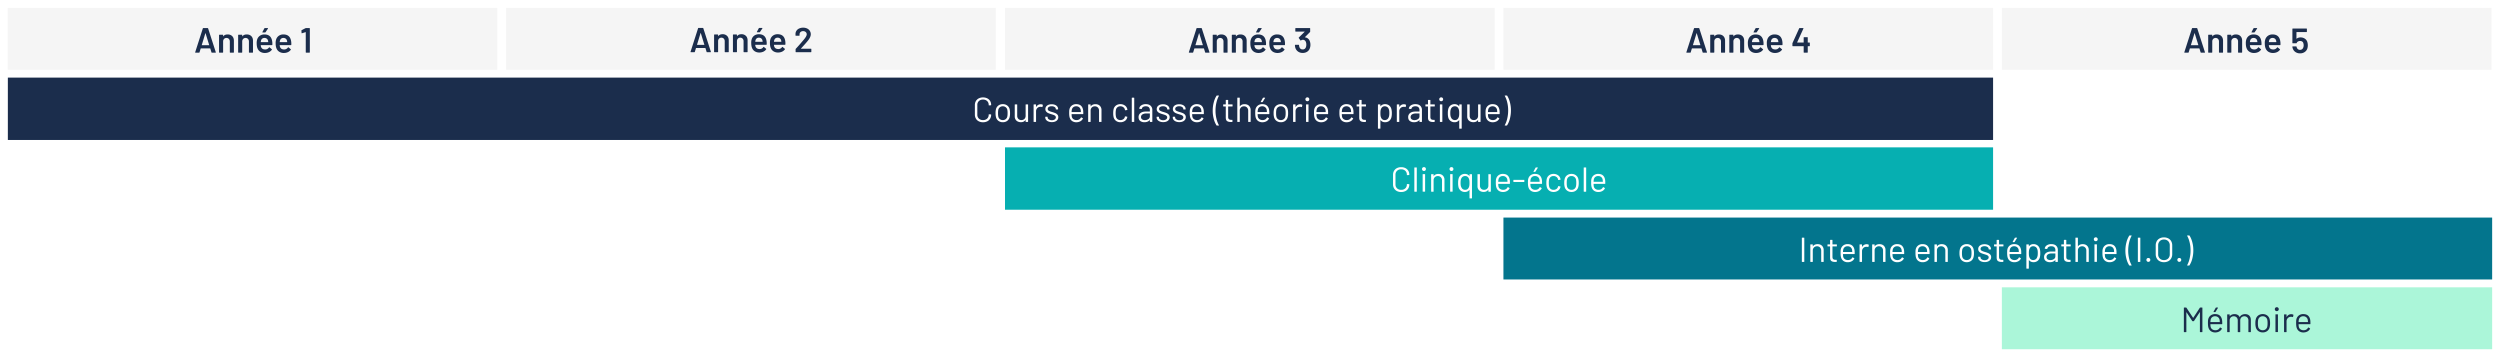 <svg xmlns="http://www.w3.org/2000/svg" width="5411.999" height="773" viewBox="0 0 5411.999 773">
  <g id="Groupe_193" data-name="Groupe 193" transform="translate(-11223.376 -2740)">
    <rect id="Rectangle_93" data-name="Rectangle 93" width="5412" height="773" transform="translate(11223.376 2740)" fill="#fff"/>
    <rect id="Rectangle_92" data-name="Rectangle 92" width="1060" height="134" transform="translate(12319 2757)" fill="#f5f5f5"/>
    <rect id="Rectangle_94" data-name="Rectangle 94" width="1060" height="134" transform="translate(13399 2757)" fill="#f5f5f5"/>
    <rect id="Rectangle_95" data-name="Rectangle 95" width="1060" height="134" transform="translate(14478 2757)" fill="#f5f5f5"/>
    <rect id="Rectangle_96" data-name="Rectangle 96" width="1060" height="134" transform="translate(11240 2757)" fill="#f5f5f5"/>
    <rect id="Rectangle_97" data-name="Rectangle 97" width="4297.624" height="135" transform="translate(11240.376 2908)" fill="#1b2d4c"/>
    <rect id="Rectangle_98" data-name="Rectangle 98" width="2139" height="135" transform="translate(13399 3059)" fill="#06afb1"/>
    <rect id="Rectangle_99" data-name="Rectangle 99" width="2140.376" height="134" transform="translate(14478 3211)" fill="#03758d"/>
    <rect id="Rectangle_100" data-name="Rectangle 100" width="1061.376" height="134" transform="translate(15557 3362)" fill="#abf6d9"/>
    <path id="Tracé_227" data-name="Tracé 227" d="M38.532,0a.954.954,0,0,1-.988-.76L35.036-8.892q-.152-.3-.38-.3H14.592q-.228,0-.38.3L11.7-.76a.954.954,0,0,1-.988.76h-7.6a.851.851,0,0,1-.684-.266.832.832,0,0,1-.076-.8L18.848-52.44a.954.954,0,0,1,.988-.76h9.5a.954.954,0,0,1,.988.76L46.892-1.064a.846.846,0,0,1,.076.38q0,.684-.836.684ZM16.568-16.568q-.076.456.3.456H32.3q.456,0,.3-.456l-7.828-25.46q-.076-.3-.228-.3t-.228.3ZM72.58-39.444q6.156,0,9.842,3.648t3.686,9.956V-.912a.879.879,0,0,1-.266.646A.879.879,0,0,1,85.2,0H78.2a.879.879,0,0,1-.646-.266.879.879,0,0,1-.266-.646v-23.1a8.074,8.074,0,0,0-1.976-5.662,6.756,6.756,0,0,0-5.244-2.166,6.937,6.937,0,0,0-5.282,2.128,7.846,7.846,0,0,0-2.014,5.624V-.912a.879.879,0,0,1-.266.646A.879.879,0,0,1,61.864,0H54.872a.879.879,0,0,1-.646-.266.879.879,0,0,1-.266-.646V-37.924a.88.88,0,0,1,.266-.646.88.88,0,0,1,.646-.266h6.992a.88.88,0,0,1,.646.266.88.88,0,0,1,.266.646v2.432a.306.306,0,0,0,.152.3q.152.076.228-.152Q66.272-39.444,72.58-39.444Zm41.344,0q6.156,0,9.842,3.648t3.686,9.956V-.912a.88.88,0,0,1-.266.646A.879.879,0,0,1,126.54,0h-6.992a.879.879,0,0,1-.646-.266.879.879,0,0,1-.266-.646v-23.1a8.074,8.074,0,0,0-1.976-5.662,6.756,6.756,0,0,0-5.244-2.166,6.937,6.937,0,0,0-5.282,2.128,7.846,7.846,0,0,0-2.014,5.624V-.912a.88.88,0,0,1-.266.646.88.88,0,0,1-.646.266H96.216a.88.88,0,0,1-.646-.266A.88.88,0,0,1,95.3-.912V-37.924a.88.88,0,0,1,.266-.646.88.88,0,0,1,.646-.266h6.992a.879.879,0,0,1,.646.266.88.88,0,0,1,.266.646v2.432a.306.306,0,0,0,.152.3q.152.076.228-.152Q107.616-39.444,113.924-39.444ZM169.1-23.788a27.087,27.087,0,0,1,.3,4.256l-.076,2.356a.806.806,0,0,1-.912.912H144.628a.336.336,0,0,0-.38.38,10.87,10.87,0,0,0,.684,3.42q1.824,5.472,8.892,5.548a9.578,9.578,0,0,0,8.208-4.256.893.893,0,0,1,.76-.456.729.729,0,0,1,.532.228l4.712,3.876a.81.81,0,0,1,.228,1.216,15.523,15.523,0,0,1-6.27,5.168,20.351,20.351,0,0,1-8.7,1.824,18.248,18.248,0,0,1-10.07-2.66,15.306,15.306,0,0,1-6.042-7.448q-1.748-4.1-1.748-11.4a23.107,23.107,0,0,1,.912-7.144,15.243,15.243,0,0,1,5.738-8.4,16.742,16.742,0,0,1,10.146-3.078Q167.2-39.444,169.1-23.788Zm-16.872-8.056a7.536,7.536,0,0,0-4.674,1.406,7.442,7.442,0,0,0-2.622,3.914,13.194,13.194,0,0,0-.608,3.344q-.152.38.3.38h15.428a.336.336,0,0,0,.38-.38,14.329,14.329,0,0,0-.456-2.888,7.371,7.371,0,0,0-2.7-4.256A8.152,8.152,0,0,0,152.228-31.844ZM148.5-43.7q-.532,0-.684-.3a.838.838,0,0,1,.076-.76l4.18-7.828a1.155,1.155,0,0,1,1.14-.608h6a.751.751,0,0,1,.722.342.739.739,0,0,1-.114.8l-5.244,7.752a1.191,1.191,0,0,1-1.064.608ZM210.14-23.788a27.087,27.087,0,0,1,.3,4.256l-.076,2.356a.806.806,0,0,1-.912.912H185.668a.336.336,0,0,0-.38.38,10.87,10.87,0,0,0,.684,3.42q1.824,5.472,8.892,5.548a9.578,9.578,0,0,0,8.208-4.256.893.893,0,0,1,.76-.456.729.729,0,0,1,.532.228l4.712,3.876a.81.81,0,0,1,.228,1.216,15.523,15.523,0,0,1-6.27,5.168,20.351,20.351,0,0,1-8.7,1.824,18.248,18.248,0,0,1-10.07-2.66,15.306,15.306,0,0,1-6.042-7.448q-1.748-4.1-1.748-11.4a23.107,23.107,0,0,1,.912-7.144,15.243,15.243,0,0,1,5.738-8.4,16.742,16.742,0,0,1,10.146-3.078Q208.24-39.444,210.14-23.788Zm-16.872-8.056a7.536,7.536,0,0,0-4.674,1.406,7.442,7.442,0,0,0-2.622,3.914,13.194,13.194,0,0,0-.608,3.344q-.152.38.3.38H201.1a.336.336,0,0,0,.38-.38,14.329,14.329,0,0,0-.456-2.888,7.371,7.371,0,0,0-2.7-4.256A8.152,8.152,0,0,0,193.268-31.844Zm47.88-21.128a3.256,3.256,0,0,1,1.14-.228h7.3a.88.88,0,0,1,.646.266.88.88,0,0,1,.266.646V-.912a.88.88,0,0,1-.266.646.88.88,0,0,1-.646.266h-6.992a.879.879,0,0,1-.646-.266.879.879,0,0,1-.266-.646V-44.08a.329.329,0,0,0-.152-.266.272.272,0,0,0-.3-.038l-7.6,2.356a.846.846,0,0,1-.38.076.613.613,0,0,1-.494-.228.919.919,0,0,1-.19-.608l-.228-5.016a1.089,1.089,0,0,1,.608-1.064Z" transform="translate(11643.604 2854)" fill="#1b2d4c"/>
    <path id="Tracé_228" data-name="Tracé 228" d="M38.025,0a.941.941,0,0,1-.975-.75L34.575-8.775q-.15-.3-.375-.3H14.4q-.225,0-.375.3L11.55-.75a.941.941,0,0,1-.975.75h-7.5A.84.84,0,0,1,2.4-.263a.821.821,0,0,1-.075-.788L18.6-51.75a.941.941,0,0,1,.975-.75H28.95a.941.941,0,0,1,.975.75l16.35,50.7a.835.835,0,0,1,.075.375q0,.675-.825.675ZM16.35-16.35q-.075.45.3.45H31.875q.45,0,.3-.45L24.45-41.475q-.075-.3-.225-.3t-.225.3ZM71.625-38.925a13.2,13.2,0,0,1,9.713,3.6q3.638,3.6,3.638,9.825V-.9a.868.868,0,0,1-.262.638A.868.868,0,0,1,84.075,0h-6.9a.868.868,0,0,1-.637-.263A.868.868,0,0,1,76.275-.9V-23.7a7.968,7.968,0,0,0-1.95-5.587,6.668,6.668,0,0,0-5.175-2.138,6.846,6.846,0,0,0-5.212,2.1,7.742,7.742,0,0,0-1.987,5.55V-.9a.868.868,0,0,1-.263.638A.868.868,0,0,1,61.05,0h-6.9a.868.868,0,0,1-.637-.263A.868.868,0,0,1,53.25-.9V-37.425a.868.868,0,0,1,.263-.638.868.868,0,0,1,.637-.263h6.9a.868.868,0,0,1,.638.263.868.868,0,0,1,.263.638v2.4a.3.3,0,0,0,.15.3q.15.075.225-.15Q65.4-38.925,71.625-38.925Zm40.8,0a13.2,13.2,0,0,1,9.713,3.6q3.637,3.6,3.637,9.825V-.9a.868.868,0,0,1-.262.638.868.868,0,0,1-.637.263h-6.9a.868.868,0,0,1-.637-.263.868.868,0,0,1-.262-.638V-23.7a7.968,7.968,0,0,0-1.95-5.587,6.668,6.668,0,0,0-5.175-2.138,6.846,6.846,0,0,0-5.213,2.1,7.742,7.742,0,0,0-1.988,5.55V-.9a.868.868,0,0,1-.262.638A.868.868,0,0,1,101.85,0h-6.9a.868.868,0,0,1-.638-.263A.868.868,0,0,1,94.05-.9V-37.425a.868.868,0,0,1,.262-.638.868.868,0,0,1,.638-.263h6.9a.868.868,0,0,1,.638.263.868.868,0,0,1,.262.638v2.4a.3.3,0,0,0,.15.3q.15.075.225-.15Q106.2-38.925,112.425-38.925Zm54.45,15.45a26.733,26.733,0,0,1,.3,4.2L167.1-16.95a.8.8,0,0,1-.9.9H142.725a.331.331,0,0,0-.375.375,10.728,10.728,0,0,0,.675,3.375q1.8,5.4,8.775,5.475a9.452,9.452,0,0,0,8.1-4.2.881.881,0,0,1,.75-.45.72.72,0,0,1,.525.225l4.65,3.825a.8.8,0,0,1,.225,1.2,15.319,15.319,0,0,1-6.187,5.1,20.084,20.084,0,0,1-8.588,1.8,18.008,18.008,0,0,1-9.937-2.625,15.1,15.1,0,0,1-5.962-7.35q-1.725-4.05-1.725-11.25a22.8,22.8,0,0,1,.9-7.05,15.043,15.043,0,0,1,5.663-8.287,16.522,16.522,0,0,1,10.012-3.038Q165-38.925,166.875-23.475Zm-16.65-7.95a7.437,7.437,0,0,0-4.612,1.388,7.344,7.344,0,0,0-2.588,3.863,13.021,13.021,0,0,0-.6,3.3q-.15.375.3.375H157.95a.331.331,0,0,0,.375-.375,14.14,14.14,0,0,0-.45-2.85,7.274,7.274,0,0,0-2.663-4.2A8.045,8.045,0,0,0,150.225-31.425Zm-3.675-11.7q-.525,0-.675-.3a.827.827,0,0,1,.075-.75l4.125-7.725a1.139,1.139,0,0,1,1.125-.6h5.925a.742.742,0,0,1,.712.338.729.729,0,0,1-.113.787l-5.175,7.65a1.175,1.175,0,0,1-1.05.6Zm60.825,19.65a26.733,26.733,0,0,1,.3,4.2L207.6-16.95a.8.8,0,0,1-.9.9H183.225a.331.331,0,0,0-.375.375,10.728,10.728,0,0,0,.675,3.375q1.8,5.4,8.775,5.475a9.452,9.452,0,0,0,8.1-4.2.881.881,0,0,1,.75-.45.72.72,0,0,1,.525.225l4.65,3.825a.8.8,0,0,1,.225,1.2,15.319,15.319,0,0,1-6.187,5.1,20.084,20.084,0,0,1-8.588,1.8,18.008,18.008,0,0,1-9.937-2.625,15.1,15.1,0,0,1-5.962-7.35q-1.725-4.05-1.725-11.25a22.8,22.8,0,0,1,.9-7.05,15.043,15.043,0,0,1,5.663-8.287,16.522,16.522,0,0,1,10.012-3.038Q205.5-38.925,207.375-23.475Zm-16.65-7.95a7.437,7.437,0,0,0-4.612,1.388,7.344,7.344,0,0,0-2.588,3.863,13.021,13.021,0,0,0-.6,3.3q-.15.375.3.375H198.45a.331.331,0,0,0,.375-.375,14.14,14.14,0,0,0-.45-2.85,7.274,7.274,0,0,0-2.663-4.2A8.045,8.045,0,0,0,190.725-31.425ZM241.35-7.95a.312.312,0,0,0-.113.3q.038.15.262.15h21.375a.868.868,0,0,1,.638.262.868.868,0,0,1,.262.637V-.9a.868.868,0,0,1-.262.638.868.868,0,0,1-.638.263h-32.25a.868.868,0,0,1-.637-.263.868.868,0,0,1-.262-.638V-6.3a1.526,1.526,0,0,1,.45-1.125q5.7-6.075,13.2-14.925l3.525-4.125q6.9-8.025,6.9-12.15a6.44,6.44,0,0,0-2.175-5.025A8.107,8.107,0,0,0,246-45.6a7.968,7.968,0,0,0-5.587,1.95,6.667,6.667,0,0,0-2.137,5.175v1.95a.868.868,0,0,1-.262.638.868.868,0,0,1-.638.263H230.4a.868.868,0,0,1-.637-.263.868.868,0,0,1-.263-.638V-39.75a12.51,12.51,0,0,1,2.325-7.05,14.228,14.228,0,0,1,5.887-4.65A20.188,20.188,0,0,1,246-53.1a19.391,19.391,0,0,1,8.775,1.875,13.948,13.948,0,0,1,5.775,5.138,13.584,13.584,0,0,1,2.025,7.313q0,6.15-6.525,14.175-3.6,4.5-11.85,13.5Z" transform="translate(12715.98 2853)" fill="#1b2d4c"/>
    <path id="Tracé_229" data-name="Tracé 229" d="M38.532,0a.954.954,0,0,1-.988-.76L35.036-8.892q-.152-.3-.38-.3H14.592q-.228,0-.38.3L11.7-.76a.954.954,0,0,1-.988.76h-7.6a.851.851,0,0,1-.684-.266.832.832,0,0,1-.076-.8L18.848-52.44a.954.954,0,0,1,.988-.76h9.5a.954.954,0,0,1,.988.76L46.892-1.064a.846.846,0,0,1,.076.38q0,.684-.836.684ZM16.568-16.568q-.076.456.3.456H32.3q.456,0,.3-.456l-7.828-25.46q-.076-.3-.228-.3t-.228.3ZM72.58-39.444q6.156,0,9.842,3.648t3.686,9.956V-.912a.879.879,0,0,1-.266.646A.879.879,0,0,1,85.2,0H78.2a.879.879,0,0,1-.646-.266.879.879,0,0,1-.266-.646v-23.1a8.074,8.074,0,0,0-1.976-5.662,6.756,6.756,0,0,0-5.244-2.166,6.937,6.937,0,0,0-5.282,2.128,7.846,7.846,0,0,0-2.014,5.624V-.912a.879.879,0,0,1-.266.646A.879.879,0,0,1,61.864,0H54.872a.879.879,0,0,1-.646-.266.879.879,0,0,1-.266-.646V-37.924a.88.88,0,0,1,.266-.646.88.88,0,0,1,.646-.266h6.992a.88.88,0,0,1,.646.266.88.88,0,0,1,.266.646v2.432a.306.306,0,0,0,.152.3q.152.076.228-.152Q66.272-39.444,72.58-39.444Zm41.344,0q6.156,0,9.842,3.648t3.686,9.956V-.912a.88.88,0,0,1-.266.646A.879.879,0,0,1,126.54,0h-6.992a.879.879,0,0,1-.646-.266.879.879,0,0,1-.266-.646v-23.1a8.074,8.074,0,0,0-1.976-5.662,6.756,6.756,0,0,0-5.244-2.166,6.937,6.937,0,0,0-5.282,2.128,7.846,7.846,0,0,0-2.014,5.624V-.912a.88.88,0,0,1-.266.646.88.88,0,0,1-.646.266H96.216a.88.88,0,0,1-.646-.266A.88.88,0,0,1,95.3-.912V-37.924a.88.88,0,0,1,.266-.646.88.88,0,0,1,.646-.266h6.992a.879.879,0,0,1,.646.266.88.88,0,0,1,.266.646v2.432a.306.306,0,0,0,.152.3q.152.076.228-.152Q107.616-39.444,113.924-39.444ZM169.1-23.788a27.087,27.087,0,0,1,.3,4.256l-.076,2.356a.806.806,0,0,1-.912.912H144.628a.336.336,0,0,0-.38.38,10.87,10.87,0,0,0,.684,3.42q1.824,5.472,8.892,5.548a9.578,9.578,0,0,0,8.208-4.256.893.893,0,0,1,.76-.456.729.729,0,0,1,.532.228l4.712,3.876a.81.81,0,0,1,.228,1.216,15.523,15.523,0,0,1-6.27,5.168,20.351,20.351,0,0,1-8.7,1.824,18.248,18.248,0,0,1-10.07-2.66,15.306,15.306,0,0,1-6.042-7.448q-1.748-4.1-1.748-11.4a23.107,23.107,0,0,1,.912-7.144,15.243,15.243,0,0,1,5.738-8.4,16.742,16.742,0,0,1,10.146-3.078Q167.2-39.444,169.1-23.788Zm-16.872-8.056a7.536,7.536,0,0,0-4.674,1.406,7.442,7.442,0,0,0-2.622,3.914,13.194,13.194,0,0,0-.608,3.344q-.152.38.3.38h15.428a.336.336,0,0,0,.38-.38,14.329,14.329,0,0,0-.456-2.888,7.371,7.371,0,0,0-2.7-4.256A8.152,8.152,0,0,0,152.228-31.844ZM148.5-43.7q-.532,0-.684-.3a.838.838,0,0,1,.076-.76l4.18-7.828a1.155,1.155,0,0,1,1.14-.608h6a.751.751,0,0,1,.722.342.739.739,0,0,1-.114.8l-5.244,7.752a1.191,1.191,0,0,1-1.064.608ZM210.14-23.788a27.087,27.087,0,0,1,.3,4.256l-.076,2.356a.806.806,0,0,1-.912.912H185.668a.336.336,0,0,0-.38.38,10.87,10.87,0,0,0,.684,3.42q1.824,5.472,8.892,5.548a9.578,9.578,0,0,0,8.208-4.256.893.893,0,0,1,.76-.456.729.729,0,0,1,.532.228l4.712,3.876a.81.81,0,0,1,.228,1.216,15.523,15.523,0,0,1-6.27,5.168,20.351,20.351,0,0,1-8.7,1.824,18.248,18.248,0,0,1-10.07-2.66,15.306,15.306,0,0,1-6.042-7.448q-1.748-4.1-1.748-11.4a23.107,23.107,0,0,1,.912-7.144,15.243,15.243,0,0,1,5.738-8.4,16.742,16.742,0,0,1,10.146-3.078Q208.24-39.444,210.14-23.788Zm-16.872-8.056a7.536,7.536,0,0,0-4.674,1.406,7.442,7.442,0,0,0-2.622,3.914,13.194,13.194,0,0,0-.608,3.344q-.152.38.3.38H201.1a.336.336,0,0,0,.38-.38,14.329,14.329,0,0,0-.456-2.888,7.371,7.371,0,0,0-2.7-4.256A8.152,8.152,0,0,0,193.268-31.844Zm70.68,6.536a21.581,21.581,0,0,1,1.52,8.36,20.359,20.359,0,0,1-1.292,7.524,14.489,14.489,0,0,1-5.776,7.41A17.443,17.443,0,0,1,248.672.608a16.8,16.8,0,0,1-9.766-2.85,15.461,15.461,0,0,1-5.89-7.714,19.532,19.532,0,0,1-1.064-6.156.806.806,0,0,1,.912-.912h7.068a.806.806,0,0,1,.912.912,12.164,12.164,0,0,0,.76,3.876A7.038,7.038,0,0,0,244.15-8.4a7.287,7.287,0,0,0,4.522,1.406,6.9,6.9,0,0,0,6.916-4.56,14.037,14.037,0,0,0,.988-5.7,15.483,15.483,0,0,0-1.14-6.384,6.956,6.956,0,0,0-6.84-4.256,6.938,6.938,0,0,0-3.5,1.52,1.225,1.225,0,0,1-.532.152,1.037,1.037,0,0,1-.76-.456l-3.5-4.864a1.3,1.3,0,0,1-.228-.608.945.945,0,0,1,.3-.684l12.54-12.312a.248.248,0,0,0,.076-.3.306.306,0,0,0-.3-.152h-19a.88.88,0,0,1-.646-.266.88.88,0,0,1-.266-.646v-5.776a.88.88,0,0,1,.266-.646.88.88,0,0,1,.646-.266h30.324a.88.88,0,0,1,.646.266.879.879,0,0,1,.266.646v6.612a1.547,1.547,0,0,1-.456,1.14L253.612-33.592q-.3.3.3.456A12.232,12.232,0,0,1,263.948-25.308Z" transform="translate(13794.705 2854)" fill="#1b2d4c"/>
    <path id="Tracé_231" data-name="Tracé 231" d="M23.025.675A19.754,19.754,0,0,1,13.8-1.388a15.019,15.019,0,0,1-6.188-5.85A17,17,0,0,1,5.4-15.975V-36.6a16.652,16.652,0,0,1,2.213-8.625A15.092,15.092,0,0,1,13.8-51.038,19.754,19.754,0,0,1,23.025-53.1a20.057,20.057,0,0,1,9.225,2.025,15,15,0,0,1,6.188,5.7A16.108,16.108,0,0,1,40.65-36.9a.811.811,0,0,1-.225.6.72.72,0,0,1-.525.225l-3.825.225q-.75,0-.75-.675v-.225a11.156,11.156,0,0,0-3.375-8.513,12.466,12.466,0,0,0-8.925-3.187A12.381,12.381,0,0,0,14.1-45.225a11.185,11.185,0,0,0-3.375,8.475v21A11.185,11.185,0,0,0,14.1-7.275,12.381,12.381,0,0,0,23.025-4.05,12.466,12.466,0,0,0,31.95-7.238a11.156,11.156,0,0,0,3.375-8.513v-.15q0-.675.75-.675l3.825.225q.75,0,.75.675a16.452,16.452,0,0,1-2.213,8.587A14.92,14.92,0,0,1,32.25-1.35,20.057,20.057,0,0,1,23.025.675ZM65.925.6a15.621,15.621,0,0,1-9.3-2.775,14.215,14.215,0,0,1-5.4-7.65,32.706,32.706,0,0,1-1.05-9.225,31.892,31.892,0,0,1,1.05-9.15,13.838,13.838,0,0,1,5.325-7.575A15.875,15.875,0,0,1,66-38.55a15.327,15.327,0,0,1,9.188,2.775,13.9,13.9,0,0,1,5.288,7.5,31.3,31.3,0,0,1,1.05,9.225,30.841,30.841,0,0,1-1.05,9.225,13.912,13.912,0,0,1-5.288,7.65A15.452,15.452,0,0,1,65.925.6Zm0-4.65a9.7,9.7,0,0,0,6.15-1.988,9.77,9.77,0,0,0,3.45-5.363,32.889,32.889,0,0,0,.675-7.575,36.21,36.21,0,0,0-.6-7.575,9.692,9.692,0,0,0-3.488-5.363A9.976,9.976,0,0,0,65.85-33.9a9.818,9.818,0,0,0-6.225,1.988,9.77,9.77,0,0,0-3.45,5.363,36.21,36.21,0,0,0-.6,7.575,36.21,36.21,0,0,0,.6,7.575,9.327,9.327,0,0,0,3.412,5.363A10.1,10.1,0,0,0,65.925-4.05Zm49.35-33.15a.663.663,0,0,1,.75-.75h3.825a.663.663,0,0,1,.75.75V-.75a.663.663,0,0,1-.75.75h-3.825a.663.663,0,0,1-.75-.75V-3.975a.24.24,0,0,0-.15-.225.148.148,0,0,0-.225.075q-3.15,4.65-9.975,4.65A15.1,15.1,0,0,1,98.287-.937a11.443,11.443,0,0,1-4.8-4.238,12.192,12.192,0,0,1-1.762-6.675V-37.2a.663.663,0,0,1,.75-.75H96.3a.663.663,0,0,1,.75.75v23.775a9.418,9.418,0,0,0,2.4,6.788,8.6,8.6,0,0,0,6.525,2.512,9.1,9.1,0,0,0,6.787-2.55,9.2,9.2,0,0,0,2.512-6.75Zm32.55-1.125a8.85,8.85,0,0,1,4.275.975.793.793,0,0,1,.45.975l-.825,3.675a.638.638,0,0,1-.975.45,7.631,7.631,0,0,0-2.925-.525l-.975.075a8.934,8.934,0,0,0-6.45,2.888,9.778,9.778,0,0,0-2.55,6.938V-.75a.663.663,0,0,1-.75.75h-3.825a.663.663,0,0,1-.75-.75V-37.2a.663.663,0,0,1,.75-.75H137.1a.663.663,0,0,1,.75.75v4.575q0,.225.113.263t.188-.112a11.943,11.943,0,0,1,4.012-4.312A10.387,10.387,0,0,1,147.825-38.325ZM172.05.375a19.379,19.379,0,0,1-7.462-1.35,12.066,12.066,0,0,1-5.025-3.6A7.948,7.948,0,0,1,157.8-9.6v-.9a.663.663,0,0,1,.75-.75h3.6a.663.663,0,0,1,.75.75v.6a5.257,5.257,0,0,0,2.587,4.312,10.928,10.928,0,0,0,6.488,1.838,10.392,10.392,0,0,0,6.3-1.762,5.334,5.334,0,0,0,2.4-4.463,4.1,4.1,0,0,0-1.238-3.075,8.9,8.9,0,0,0-2.925-1.875q-1.687-.675-5.213-1.725a53.705,53.705,0,0,1-6.9-2.4,12.685,12.685,0,0,1-4.538-3.337,8.045,8.045,0,0,1-1.837-5.437,9.117,9.117,0,0,1,3.75-7.65q3.75-2.85,9.9-2.85a18.609,18.609,0,0,1,7.313,1.35,11.41,11.41,0,0,1,4.913,3.713,8.751,8.751,0,0,1,1.725,5.287v.225a.663.663,0,0,1-.75.75H181.35a.663.663,0,0,1-.75-.75v-.225a5.1,5.1,0,0,0-2.437-4.275,11.158,11.158,0,0,0-6.562-1.725,10.986,10.986,0,0,0-6.15,1.537,4.821,4.821,0,0,0-2.325,4.238,4.3,4.3,0,0,0,2.25,3.9,30.677,30.677,0,0,0,6.975,2.7,70.371,70.371,0,0,1,7.05,2.4,12.966,12.966,0,0,1,4.65,3.263A7.968,7.968,0,0,1,186-10.35a9.327,9.327,0,0,1-3.825,7.8Q178.35.375,172.05.375ZM239.775-25.35a38.146,38.146,0,0,1,.3,5.25v2.4a.663.663,0,0,1-.75.75H215.1a.265.265,0,0,0-.3.3,33.476,33.476,0,0,0,.45,5.325A8.969,8.969,0,0,0,218.775-6a11.5,11.5,0,0,0,6.9,1.95,10.663,10.663,0,0,0,5.55-1.425,9.8,9.8,0,0,0,3.75-4.05q.45-.675,1.05-.3L238.95-8.1a.747.747,0,0,1,.3,1.05,13.5,13.5,0,0,1-5.625,5.663A17.6,17.6,0,0,1,225,.675a15.792,15.792,0,0,1-8.925-2.55,13.675,13.675,0,0,1-5.175-6.9q-1.35-3.6-1.35-10.35,0-3.15.113-5.137a16.364,16.364,0,0,1,.563-3.562,13.892,13.892,0,0,1,5.137-7.8A15.018,15.018,0,0,1,224.7-38.55q6.825,0,10.5,3.45T239.775-25.35ZM224.7-33.9a9.6,9.6,0,0,0-6.112,1.913A8.86,8.86,0,0,0,215.4-26.85a24.287,24.287,0,0,0-.6,5.1.265.265,0,0,0,.3.3h19.425a.265.265,0,0,0,.3-.3,33.714,33.714,0,0,0-.45-4.8,9.476,9.476,0,0,0-3.337-5.363A9.9,9.9,0,0,0,224.7-33.9Zm41.7-4.575q6,0,9.563,3.525a12.7,12.7,0,0,1,3.563,9.45V-.75a.663.663,0,0,1-.75.75H274.95a.663.663,0,0,1-.75-.75v-23.7a9.361,9.361,0,0,0-2.512-6.75,8.58,8.58,0,0,0-6.488-2.625,9.027,9.027,0,0,0-6.675,2.55,9.027,9.027,0,0,0-2.55,6.675V-.75a.663.663,0,0,1-.75.75H251.4a.663.663,0,0,1-.75-.75V-37.2a.663.663,0,0,1,.75-.75h3.825a.663.663,0,0,1,.75.75v3.225a.252.252,0,0,0,.113.225q.112.075.188-.075Q259.575-38.475,266.4-38.475ZM320.4.6a15.307,15.307,0,0,1-9.263-2.813,14.088,14.088,0,0,1-5.288-7.613,34.438,34.438,0,0,1-.975-9.3,36.884,36.884,0,0,1,.975-9.15,13.637,13.637,0,0,1,5.25-7.463,15.474,15.474,0,0,1,9.3-2.812,16.263,16.263,0,0,1,9.487,2.775,12.6,12.6,0,0,1,5.212,6.9,12.66,12.66,0,0,1,.45,2.25v.15q0,.525-.675.675l-3.75.525h-.15q-.525,0-.675-.675l-.225-1.125a8.43,8.43,0,0,0-3.3-4.837A10.254,10.254,0,0,0,320.4-33.9a9.78,9.78,0,0,0-6.263,1.988,9.088,9.088,0,0,0-3.263,5.287,34.1,34.1,0,0,0-.675,7.575,33.32,33.32,0,0,0,.675,7.65,9.121,9.121,0,0,0,3.263,5.363A9.78,9.78,0,0,0,320.4-4.05a10.574,10.574,0,0,0,6.337-1.913,8.1,8.1,0,0,0,3.337-4.913v-.3l.075-.3q.075-.75.9-.6l3.675.6q.75.15.675.825l-.3,1.5a11.88,11.88,0,0,1-5.175,7.05A16.768,16.768,0,0,1,320.4.6ZM345.825,0a.663.663,0,0,1-.75-.75v-51a.663.663,0,0,1,.75-.75h3.825a.663.663,0,0,1,.75.75v51a.663.663,0,0,1-.75.75ZM375.45-38.55q6.75,0,10.425,3.45a11.959,11.959,0,0,1,3.675,9.15V-.75a.663.663,0,0,1-.75.75h-3.825a.663.663,0,0,1-.75-.75V-3.825a.252.252,0,0,0-.112-.225q-.113-.075-.263.075a11.712,11.712,0,0,1-4.875,3.413A18.338,18.338,0,0,1,372.3.6a14.454,14.454,0,0,1-8.925-2.7q-3.6-2.7-3.6-8.25a10.762,10.762,0,0,1,4.087-8.888Q367.95-22.5,375.225-22.5h8.7a.265.265,0,0,0,.3-.3v-2.85a8.323,8.323,0,0,0-2.137-6.038Q379.95-33.9,375.45-33.9a11.014,11.014,0,0,0-5.85,1.388,5.81,5.81,0,0,0-2.775,3.862.8.8,0,0,1-.9.675l-4.05-.525q-.825-.15-.675-.6a9.67,9.67,0,0,1,4.5-6.825A17.083,17.083,0,0,1,375.45-38.55Zm-2.1,34.575A13.189,13.189,0,0,0,381-6.188a6.884,6.884,0,0,0,3.225-5.962V-18a.265.265,0,0,0-.3-.3H376.05a13.982,13.982,0,0,0-7.95,2.025,6.421,6.421,0,0,0-3,5.625,5.8,5.8,0,0,0,2.288,4.988A9.8,9.8,0,0,0,373.35-3.975ZM413.1.375a19.379,19.379,0,0,1-7.463-1.35,12.067,12.067,0,0,1-5.025-3.6A7.948,7.948,0,0,1,398.85-9.6v-.9a.663.663,0,0,1,.75-.75h3.6a.663.663,0,0,1,.75.75v.6a5.258,5.258,0,0,0,2.588,4.312,10.927,10.927,0,0,0,6.487,1.838,10.392,10.392,0,0,0,6.3-1.762,5.334,5.334,0,0,0,2.4-4.463,4.1,4.1,0,0,0-1.238-3.075,8.9,8.9,0,0,0-2.925-1.875q-1.687-.675-5.212-1.725a53.706,53.706,0,0,1-6.9-2.4,12.685,12.685,0,0,1-4.537-3.337,8.045,8.045,0,0,1-1.838-5.437,9.117,9.117,0,0,1,3.75-7.65q3.75-2.85,9.9-2.85a18.609,18.609,0,0,1,7.313,1.35,11.41,11.41,0,0,1,4.912,3.713,8.751,8.751,0,0,1,1.725,5.287v.225a.663.663,0,0,1-.75.75H422.4a.663.663,0,0,1-.75-.75v-.225a5.1,5.1,0,0,0-2.437-4.275,11.158,11.158,0,0,0-6.562-1.725,10.986,10.986,0,0,0-6.15,1.537,4.821,4.821,0,0,0-2.325,4.238,4.3,4.3,0,0,0,2.25,3.9,30.678,30.678,0,0,0,6.975,2.7,70.371,70.371,0,0,1,7.05,2.4,12.966,12.966,0,0,1,4.65,3.263,7.968,7.968,0,0,1,1.95,5.587,9.327,9.327,0,0,1-3.825,7.8Q419.4.375,413.1.375Zm34.95,0a19.379,19.379,0,0,1-7.463-1.35,12.067,12.067,0,0,1-5.025-3.6A7.948,7.948,0,0,1,433.8-9.6v-.9a.663.663,0,0,1,.75-.75h3.6a.663.663,0,0,1,.75.75v.6a5.258,5.258,0,0,0,2.588,4.312,10.927,10.927,0,0,0,6.487,1.838,10.392,10.392,0,0,0,6.3-1.762,5.334,5.334,0,0,0,2.4-4.463,4.1,4.1,0,0,0-1.238-3.075,8.9,8.9,0,0,0-2.925-1.875q-1.687-.675-5.212-1.725a53.706,53.706,0,0,1-6.9-2.4,12.685,12.685,0,0,1-4.537-3.337,8.045,8.045,0,0,1-1.838-5.437,9.117,9.117,0,0,1,3.75-7.65q3.75-2.85,9.9-2.85a18.609,18.609,0,0,1,7.313,1.35,11.41,11.41,0,0,1,4.912,3.713,8.751,8.751,0,0,1,1.725,5.287v.225a.663.663,0,0,1-.75.75H457.35a.663.663,0,0,1-.75-.75v-.225a5.1,5.1,0,0,0-2.437-4.275,11.158,11.158,0,0,0-6.562-1.725,10.986,10.986,0,0,0-6.15,1.537,4.821,4.821,0,0,0-2.325,4.238,4.3,4.3,0,0,0,2.25,3.9,30.678,30.678,0,0,0,6.975,2.7,70.371,70.371,0,0,1,7.05,2.4,12.966,12.966,0,0,1,4.65,3.263A7.968,7.968,0,0,1,462-10.35a9.327,9.327,0,0,1-3.825,7.8Q454.35.375,448.05.375ZM500.775-25.35a38.148,38.148,0,0,1,.3,5.25v2.4a.663.663,0,0,1-.75.75H476.1a.265.265,0,0,0-.3.3,33.475,33.475,0,0,0,.45,5.325A8.969,8.969,0,0,0,479.775-6a11.5,11.5,0,0,0,6.9,1.95,10.663,10.663,0,0,0,5.55-1.425,9.8,9.8,0,0,0,3.75-4.05q.45-.675,1.05-.3L499.95-8.1a.747.747,0,0,1,.3,1.05,13.5,13.5,0,0,1-5.625,5.663A17.6,17.6,0,0,1,486,.675a15.792,15.792,0,0,1-8.925-2.55,13.675,13.675,0,0,1-5.175-6.9q-1.35-3.6-1.35-10.35,0-3.15.112-5.137a16.365,16.365,0,0,1,.563-3.562,13.892,13.892,0,0,1,5.138-7.8A15.018,15.018,0,0,1,485.7-38.55q6.825,0,10.5,3.45T500.775-25.35ZM485.7-33.9a9.6,9.6,0,0,0-6.112,1.913A8.86,8.86,0,0,0,476.4-26.85a24.287,24.287,0,0,0-.6,5.1.265.265,0,0,0,.3.3h19.425a.265.265,0,0,0,.3-.3,33.719,33.719,0,0,0-.45-4.8,9.476,9.476,0,0,0-3.338-5.363A9.9,9.9,0,0,0,485.7-33.9ZM529.35,7.8a1.136,1.136,0,0,1-.9-.45,48.535,48.535,0,0,1-5.925-14.025,68.137,68.137,0,0,1-2.25-17.7,70.225,70.225,0,0,1,2.287-18.075A48.735,48.735,0,0,1,528.6-56.775a1.01,1.01,0,0,1,.9-.45h3.6a.631.631,0,0,1,.6.263.611.611,0,0,1-.075.637,56.035,56.035,0,0,0-5.25,14.213A75.445,75.445,0,0,0,526.35-24.45a72.908,72.908,0,0,0,2.025,17.363A54.918,54.918,0,0,0,533.625,6.9a1.151,1.151,0,0,1,.15.45q0,.45-.675.45Zm33.9-42.075a.663.663,0,0,1-.75.75h-8.475a.265.265,0,0,0-.3.3V-11.1q0,3.6,1.612,5.063T560.4-4.575h1.875a.663.663,0,0,1,.75.75V-.75a.663.663,0,0,1-.75.75q-.9.075-2.775.075-5.4,0-8.175-2.025t-2.775-7.5V-33.225a.265.265,0,0,0-.3-.3h-4.575a.663.663,0,0,1-.75-.75V-37.2a.663.663,0,0,1,.75-.75h4.575a.265.265,0,0,0,.3-.3v-8.7a.663.663,0,0,1,.75-.75h3.675a.663.663,0,0,1,.75.75v8.7a.265.265,0,0,0,.3.3H562.5a.663.663,0,0,1,.75.75Zm26.025-4.2q6,0,9.563,3.525A12.7,12.7,0,0,1,602.4-25.5V-.75a.663.663,0,0,1-.75.75h-3.825a.663.663,0,0,1-.75-.75v-23.7a9.361,9.361,0,0,0-2.513-6.75,8.58,8.58,0,0,0-6.487-2.625,9.027,9.027,0,0,0-6.675,2.55,9.027,9.027,0,0,0-2.55,6.675V-.75a.663.663,0,0,1-.75.75h-3.825a.663.663,0,0,1-.75-.75v-51a.663.663,0,0,1,.75-.75H578.1a.663.663,0,0,1,.75.75v17.775a.252.252,0,0,0,.112.225q.113.075.188-.075Q582.45-38.475,589.275-38.475Zm53.25,13.125a38.142,38.142,0,0,1,.3,5.25v2.4a.663.663,0,0,1-.75.75H617.85a.265.265,0,0,0-.3.3,33.479,33.479,0,0,0,.45,5.325A8.969,8.969,0,0,0,621.525-6a11.5,11.5,0,0,0,6.9,1.95,10.663,10.663,0,0,0,5.55-1.425,9.8,9.8,0,0,0,3.75-4.05q.45-.675,1.05-.3L641.7-8.1a.747.747,0,0,1,.3,1.05,13.5,13.5,0,0,1-5.625,5.663A17.6,17.6,0,0,1,627.75.675a15.792,15.792,0,0,1-8.925-2.55,13.675,13.675,0,0,1-5.175-6.9q-1.35-3.6-1.35-10.35,0-3.15.112-5.137a16.365,16.365,0,0,1,.563-3.562,13.892,13.892,0,0,1,5.138-7.8,15.018,15.018,0,0,1,9.338-2.925q6.825,0,10.5,3.45T642.525-25.35ZM627.45-33.9a9.6,9.6,0,0,0-6.113,1.913,8.86,8.86,0,0,0-3.187,5.138,24.291,24.291,0,0,0-.6,5.1.265.265,0,0,0,.3.3h19.425a.265.265,0,0,0,.3-.3,33.718,33.718,0,0,0-.45-4.8,9.476,9.476,0,0,0-3.338-5.363A9.9,9.9,0,0,0,627.45-33.9Zm-2.55-9a.631.631,0,0,1-.6-.263.611.611,0,0,1,.075-.638l4.5-8.175a.881.881,0,0,1,.9-.525h3.375q.45,0,.563.263a.7.7,0,0,1-.112.637l-5.1,8.175a1.088,1.088,0,0,1-.9.525ZM667.875.6a15.621,15.621,0,0,1-9.3-2.775,14.215,14.215,0,0,1-5.4-7.65,32.705,32.705,0,0,1-1.05-9.225,31.892,31.892,0,0,1,1.05-9.15,13.838,13.838,0,0,1,5.325-7.575,15.875,15.875,0,0,1,9.45-2.775,15.327,15.327,0,0,1,9.188,2.775,13.9,13.9,0,0,1,5.288,7.5,31.3,31.3,0,0,1,1.05,9.225,30.841,30.841,0,0,1-1.05,9.225,13.912,13.912,0,0,1-5.288,7.65A15.452,15.452,0,0,1,667.875.6Zm0-4.65a9.7,9.7,0,0,0,6.15-1.988,9.77,9.77,0,0,0,3.45-5.363,32.887,32.887,0,0,0,.675-7.575,36.213,36.213,0,0,0-.6-7.575,9.692,9.692,0,0,0-3.488-5.363A9.976,9.976,0,0,0,667.8-33.9a9.819,9.819,0,0,0-6.225,1.988,9.77,9.77,0,0,0-3.45,5.363,36.213,36.213,0,0,0-.6,7.575,36.213,36.213,0,0,0,.6,7.575,9.327,9.327,0,0,0,3.413,5.363A10.1,10.1,0,0,0,667.875-4.05Zm41.7-34.275a8.85,8.85,0,0,1,4.275.975.793.793,0,0,1,.45.975l-.825,3.675a.638.638,0,0,1-.975.45,7.631,7.631,0,0,0-2.925-.525l-.975.075a8.934,8.934,0,0,0-6.45,2.888,9.778,9.778,0,0,0-2.55,6.938V-.75a.663.663,0,0,1-.75.75h-3.825a.663.663,0,0,1-.75-.75V-37.2a.663.663,0,0,1,.75-.75h3.825a.663.663,0,0,1,.75.75v4.575q0,.225.112.263t.188-.112a11.943,11.943,0,0,1,4.013-4.312A10.387,10.387,0,0,1,709.575-38.325Zm15.6-6.525a4.07,4.07,0,0,1-3-1.2,4.07,4.07,0,0,1-1.2-3,4.039,4.039,0,0,1,1.2-3.037,4.14,4.14,0,0,1,3-1.163,4.14,4.14,0,0,1,3,1.163,4.039,4.039,0,0,1,1.2,3.037,4.07,4.07,0,0,1-1.2,3A4.07,4.07,0,0,1,725.175-44.85Zm-2.1,44.775a.663.663,0,0,1-.75-.75v-36.45a.663.663,0,0,1,.75-.75H726.9a.663.663,0,0,1,.75.75V-.825a.663.663,0,0,1-.75.75ZM769.8-25.35a38.142,38.142,0,0,1,.3,5.25v2.4a.663.663,0,0,1-.75.75H745.125a.265.265,0,0,0-.3.3,33.479,33.479,0,0,0,.45,5.325A8.969,8.969,0,0,0,748.8-6a11.5,11.5,0,0,0,6.9,1.95,10.663,10.663,0,0,0,5.55-1.425A9.8,9.8,0,0,0,765-9.525q.45-.675,1.05-.3L768.975-8.1a.747.747,0,0,1,.3,1.05,13.5,13.5,0,0,1-5.625,5.663A17.6,17.6,0,0,1,755.025.675a15.792,15.792,0,0,1-8.925-2.55,13.675,13.675,0,0,1-5.175-6.9q-1.35-3.6-1.35-10.35,0-3.15.112-5.137a16.365,16.365,0,0,1,.563-3.562,13.892,13.892,0,0,1,5.138-7.8,15.018,15.018,0,0,1,9.338-2.925q6.825,0,10.5,3.45T769.8-25.35ZM754.725-33.9a9.6,9.6,0,0,0-6.113,1.913,8.86,8.86,0,0,0-3.187,5.138,24.291,24.291,0,0,0-.6,5.1.265.265,0,0,0,.3.3H764.55a.265.265,0,0,0,.3-.3,33.718,33.718,0,0,0-.45-4.8,9.476,9.476,0,0,0-3.338-5.363A9.9,9.9,0,0,0,754.725-33.9Zm70.05,8.55a38.142,38.142,0,0,1,.3,5.25v2.4a.663.663,0,0,1-.75.75H800.1a.265.265,0,0,0-.3.3,33.479,33.479,0,0,0,.45,5.325A8.969,8.969,0,0,0,803.775-6a11.5,11.5,0,0,0,6.9,1.95,10.663,10.663,0,0,0,5.55-1.425,9.8,9.8,0,0,0,3.75-4.05q.45-.675,1.05-.3L823.95-8.1a.747.747,0,0,1,.3,1.05,13.5,13.5,0,0,1-5.625,5.663A17.6,17.6,0,0,1,810,.675a15.792,15.792,0,0,1-8.925-2.55,13.675,13.675,0,0,1-5.175-6.9q-1.35-3.6-1.35-10.35,0-3.15.112-5.137a16.365,16.365,0,0,1,.563-3.562,13.892,13.892,0,0,1,5.138-7.8A15.018,15.018,0,0,1,809.7-38.55q6.825,0,10.5,3.45T824.775-25.35ZM809.7-33.9a9.6,9.6,0,0,0-6.113,1.913A8.86,8.86,0,0,0,800.4-26.85a24.291,24.291,0,0,0-.6,5.1.265.265,0,0,0,.3.3h19.425a.265.265,0,0,0,.3-.3,33.718,33.718,0,0,0-.45-4.8,9.476,9.476,0,0,0-3.338-5.363A9.9,9.9,0,0,0,809.7-33.9Zm42.45-.375a.663.663,0,0,1-.75.75h-8.475a.265.265,0,0,0-.3.3V-11.1q0,3.6,1.612,5.063T849.3-4.575h1.875a.663.663,0,0,1,.75.75V-.75a.663.663,0,0,1-.75.75q-.9.075-2.775.075-5.4,0-8.175-2.025t-2.775-7.5V-33.225a.265.265,0,0,0-.3-.3h-4.575a.663.663,0,0,1-.75-.75V-37.2a.663.663,0,0,1,.75-.75h4.575a.265.265,0,0,0,.3-.3v-8.7a.663.663,0,0,1,.75-.75h3.675a.663.663,0,0,1,.75.75v8.7a.265.265,0,0,0,.3.3H851.4a.663.663,0,0,1,.75.75ZM906.9-28.5a32.844,32.844,0,0,1,1.125,9.525,34.44,34.44,0,0,1-.975,9.3,13.944,13.944,0,0,1-4.912,7.538A14.278,14.278,0,0,1,893.175.6a12.541,12.541,0,0,1-5.4-1.163A10.942,10.942,0,0,1,883.65-3.9q-.15-.15-.262-.113a.173.173,0,0,0-.113.188V13.8a.663.663,0,0,1-.75.75H878.7a.663.663,0,0,1-.75-.75v-51a.663.663,0,0,1,.75-.75h3.825a.663.663,0,0,1,.75.75v3.15a.173.173,0,0,0,.113.188q.113.038.262-.112a11.367,11.367,0,0,1,4.088-3.375,12.144,12.144,0,0,1,5.438-1.2,14.168,14.168,0,0,1,8.813,2.7A13.728,13.728,0,0,1,906.9-28.5ZM900.975-9.525a14.723,14.723,0,0,0,1.237-3.712,30.864,30.864,0,0,0,.413-5.738,39.072,39.072,0,0,0-.3-5.513,12.632,12.632,0,0,0-1.05-3.562,8.189,8.189,0,0,0-3.187-4.275A9.35,9.35,0,0,0,892.65-33.9a7.937,7.937,0,0,0-5.025,1.575,9.272,9.272,0,0,0-3,4.2,13.361,13.361,0,0,0-.975,3.525,40.633,40.633,0,0,0-.3,5.625,41.5,41.5,0,0,0,.3,5.663,12.674,12.674,0,0,0,1.05,3.638,8.489,8.489,0,0,0,2.962,4.088,7.988,7.988,0,0,0,4.913,1.537,9.064,9.064,0,0,0,5.212-1.5A8.436,8.436,0,0,0,900.975-9.525Zm33.15-28.8a8.85,8.85,0,0,1,4.275.975.793.793,0,0,1,.45.975l-.825,3.675a.638.638,0,0,1-.975.45,7.631,7.631,0,0,0-2.925-.525l-.975.075a8.934,8.934,0,0,0-6.45,2.888,9.778,9.778,0,0,0-2.55,6.938V-.75a.663.663,0,0,1-.75.75h-3.825a.663.663,0,0,1-.75-.75V-37.2a.663.663,0,0,1,.75-.75H923.4a.663.663,0,0,1,.75.75v4.575q0,.225.112.263t.188-.112a11.943,11.943,0,0,1,4.013-4.312A10.387,10.387,0,0,1,934.125-38.325ZM959.1-38.55q6.75,0,10.425,3.45a11.959,11.959,0,0,1,3.675,9.15V-.75a.663.663,0,0,1-.75.75h-3.825a.663.663,0,0,1-.75-.75V-3.825a.252.252,0,0,0-.113-.225q-.113-.075-.262.075a11.712,11.712,0,0,1-4.875,3.413A18.338,18.338,0,0,1,955.95.6a14.454,14.454,0,0,1-8.925-2.7q-3.6-2.7-3.6-8.25a10.762,10.762,0,0,1,4.087-8.888Q951.6-22.5,958.875-22.5h8.7a.265.265,0,0,0,.3-.3v-2.85a8.323,8.323,0,0,0-2.138-6.038Q963.6-33.9,959.1-33.9a11.014,11.014,0,0,0-5.85,1.388,5.81,5.81,0,0,0-2.775,3.862.8.8,0,0,1-.9.675l-4.05-.525q-.825-.15-.675-.6a9.67,9.67,0,0,1,4.5-6.825A17.083,17.083,0,0,1,959.1-38.55ZM957-3.975a13.189,13.189,0,0,0,7.65-2.213,6.884,6.884,0,0,0,3.225-5.962V-18a.265.265,0,0,0-.3-.3H959.7a13.982,13.982,0,0,0-7.95,2.025,6.421,6.421,0,0,0-3,5.625,5.8,5.8,0,0,0,2.287,4.988A9.8,9.8,0,0,0,957-3.975Zm44.025-30.3a.663.663,0,0,1-.75.75H991.8a.265.265,0,0,0-.3.3V-11.1q0,3.6,1.612,5.063t5.063,1.463h1.875a.663.663,0,0,1,.75.75V-.75a.663.663,0,0,1-.75.75q-.9.075-2.775.075-5.4,0-8.175-2.025t-2.775-7.5V-33.225a.265.265,0,0,0-.3-.3H981.45a.663.663,0,0,1-.75-.75V-37.2a.663.663,0,0,1,.75-.75h4.575a.265.265,0,0,0,.3-.3v-8.7a.663.663,0,0,1,.75-.75h3.675a.663.663,0,0,1,.75.75v8.7a.265.265,0,0,0,.3.3h8.475a.663.663,0,0,1,.75.75ZM1014.9-44.85a4.07,4.07,0,0,1-3-1.2,4.07,4.07,0,0,1-1.2-3,4.039,4.039,0,0,1,1.2-3.037,4.14,4.14,0,0,1,3-1.163,4.14,4.14,0,0,1,3,1.163,4.039,4.039,0,0,1,1.2,3.037,4.07,4.07,0,0,1-1.2,3A4.07,4.07,0,0,1,1014.9-44.85ZM1012.8-.075a.663.663,0,0,1-.75-.75v-36.45a.663.663,0,0,1,.75-.75h3.825a.663.663,0,0,1,.75.75V-.825a.663.663,0,0,1-.75.75ZM1053.975-37.2a.663.663,0,0,1,.75-.75h3.825a.663.663,0,0,1,.75.75v51a.663.663,0,0,1-.75.75h-3.825a.663.663,0,0,1-.75-.75V-3.825a.173.173,0,0,0-.113-.187q-.113-.038-.262.113a10.941,10.941,0,0,1-4.125,3.338,12.542,12.542,0,0,1-5.4,1.163,14.316,14.316,0,0,1-8.925-2.738,13.862,13.862,0,0,1-4.95-7.538,35.588,35.588,0,0,1-.9-9.3,33.591,33.591,0,0,1,1.05-9.525,13.728,13.728,0,0,1,4.912-7.35,14.168,14.168,0,0,1,8.813-2.7,12.144,12.144,0,0,1,5.438,1.2,11.367,11.367,0,0,1,4.088,3.375q.15.15.262.112a.173.173,0,0,0,.113-.187ZM1052.55-9.675a12.675,12.675,0,0,0,1.05-3.638,41.507,41.507,0,0,0,.3-5.663,40.644,40.644,0,0,0-.3-5.625,13.361,13.361,0,0,0-.975-3.525,9.272,9.272,0,0,0-3-4.2A7.937,7.937,0,0,0,1044.6-33.9a9.351,9.351,0,0,0-5.437,1.575,8.189,8.189,0,0,0-3.187,4.275,12.634,12.634,0,0,0-1.05,3.562,39.062,39.062,0,0,0-.3,5.513,30.863,30.863,0,0,0,.413,5.738,13.049,13.049,0,0,0,1.313,3.712,8.512,8.512,0,0,0,3.15,3.975,8.889,8.889,0,0,0,5.175,1.5,7.988,7.988,0,0,0,4.912-1.537A8.489,8.489,0,0,0,1052.55-9.675ZM1094.775-37.2a.663.663,0,0,1,.75-.75h3.825a.663.663,0,0,1,.75.75V-.75a.663.663,0,0,1-.75.75h-3.825a.663.663,0,0,1-.75-.75V-3.975a.24.24,0,0,0-.15-.225.148.148,0,0,0-.225.075q-3.15,4.65-9.975,4.65a15.1,15.1,0,0,1-6.637-1.463,11.443,11.443,0,0,1-4.8-4.238,12.193,12.193,0,0,1-1.762-6.675V-37.2a.663.663,0,0,1,.75-.75h3.825a.663.663,0,0,1,.75.75v23.775a9.418,9.418,0,0,0,2.4,6.788,8.6,8.6,0,0,0,6.525,2.512,9.1,9.1,0,0,0,6.787-2.55,9.2,9.2,0,0,0,2.512-6.75Zm46.35,11.85a38.132,38.132,0,0,1,.3,5.25v2.4a.663.663,0,0,1-.75.75H1116.45a.265.265,0,0,0-.3.3,33.482,33.482,0,0,0,.45,5.325A8.97,8.97,0,0,0,1120.125-6a11.5,11.5,0,0,0,6.9,1.95,10.663,10.663,0,0,0,5.55-1.425,9.8,9.8,0,0,0,3.75-4.05q.45-.675,1.05-.3L1140.3-8.1a.747.747,0,0,1,.3,1.05,13.5,13.5,0,0,1-5.625,5.663A17.6,17.6,0,0,1,1126.35.675a15.792,15.792,0,0,1-8.925-2.55,13.676,13.676,0,0,1-5.175-6.9q-1.35-3.6-1.35-10.35,0-3.15.113-5.137a16.358,16.358,0,0,1,.563-3.562,13.891,13.891,0,0,1,5.137-7.8,15.019,15.019,0,0,1,9.338-2.925q6.825,0,10.5,3.45T1141.125-25.35ZM1126.05-33.9a9.6,9.6,0,0,0-6.113,1.913,8.86,8.86,0,0,0-3.187,5.138,24.291,24.291,0,0,0-.6,5.1.265.265,0,0,0,.3.3h19.425a.265.265,0,0,0,.3-.3,33.7,33.7,0,0,0-.45-4.8,9.476,9.476,0,0,0-3.337-5.363A9.9,9.9,0,0,0,1126.05-33.9Zm30.825-23.325a1.136,1.136,0,0,1,.9.45,49.958,49.958,0,0,1,5.85,14.025,68.137,68.137,0,0,1,2.25,17.7,70.522,70.522,0,0,1-2.287,18.15,47.66,47.66,0,0,1-6.037,14.25,1.01,1.01,0,0,1-.9.45h-3.525a.631.631,0,0,1-.6-.262.611.611,0,0,1,.075-.637,56.03,56.03,0,0,0,5.25-14.213,75.116,75.116,0,0,0,2.025-17.588,73.375,73.375,0,0,0-2.025-17.4,54.858,54.858,0,0,0-5.25-14.025,1.152,1.152,0,0,1-.15-.45q0-.45.675-.45Z" transform="translate(13328.376 3004)" fill="#fff"/>
    <path id="Tracé_232" data-name="Tracé 232" d="M23.025.675A19.754,19.754,0,0,1,13.8-1.388a15.019,15.019,0,0,1-6.188-5.85A17,17,0,0,1,5.4-15.975V-36.6a16.652,16.652,0,0,1,2.213-8.625A15.092,15.092,0,0,1,13.8-51.038,19.754,19.754,0,0,1,23.025-53.1a20.057,20.057,0,0,1,9.225,2.025,15,15,0,0,1,6.188,5.7A16.108,16.108,0,0,1,40.65-36.9a.811.811,0,0,1-.225.6.72.72,0,0,1-.525.225l-3.825.225q-.75,0-.75-.675v-.225a11.156,11.156,0,0,0-3.375-8.513,12.466,12.466,0,0,0-8.925-3.187A12.381,12.381,0,0,0,14.1-45.225a11.185,11.185,0,0,0-3.375,8.475v21A11.185,11.185,0,0,0,14.1-7.275,12.381,12.381,0,0,0,23.025-4.05,12.466,12.466,0,0,0,31.95-7.238a11.156,11.156,0,0,0,3.375-8.513v-.15q0-.675.75-.675l3.825.225q.75,0,.75.675a16.452,16.452,0,0,1-2.213,8.587A14.92,14.92,0,0,1,32.25-1.35,20.057,20.057,0,0,1,23.025.675ZM52.275,0a.663.663,0,0,1-.75-.75v-51a.663.663,0,0,1,.75-.75H56.1a.663.663,0,0,1,.75.75v51A.663.663,0,0,1,56.1,0Zm20.1-44.85a4.07,4.07,0,0,1-3-1.2,4.07,4.07,0,0,1-1.2-3,4.039,4.039,0,0,1,1.2-3.037,4.14,4.14,0,0,1,3-1.163,4.14,4.14,0,0,1,3,1.163,4.039,4.039,0,0,1,1.2,3.037,4.07,4.07,0,0,1-1.2,3A4.07,4.07,0,0,1,72.375-44.85ZM70.275-.075a.663.663,0,0,1-.75-.75v-36.45a.663.663,0,0,1,.75-.75H74.1a.663.663,0,0,1,.75.75V-.825a.663.663,0,0,1-.75.75Zm33.375-38.4q6,0,9.563,3.525a12.7,12.7,0,0,1,3.563,9.45V-.75a.663.663,0,0,1-.75.75H112.2a.663.663,0,0,1-.75-.75v-23.7a9.361,9.361,0,0,0-2.513-6.75,8.58,8.58,0,0,0-6.487-2.625,9.027,9.027,0,0,0-6.675,2.55,9.027,9.027,0,0,0-2.55,6.675V-.75a.663.663,0,0,1-.75.75H88.65a.663.663,0,0,1-.75-.75V-37.2a.663.663,0,0,1,.75-.75h3.825a.663.663,0,0,1,.75.75v3.225a.252.252,0,0,0,.112.225q.113.075.188-.075Q96.825-38.475,103.65-38.475Zm28.275-6.375a4.07,4.07,0,0,1-3-1.2,4.07,4.07,0,0,1-1.2-3,4.039,4.039,0,0,1,1.2-3.037,4.14,4.14,0,0,1,3-1.163,4.14,4.14,0,0,1,3,1.163,4.039,4.039,0,0,1,1.2,3.037,4.07,4.07,0,0,1-1.2,3A4.07,4.07,0,0,1,131.925-44.85Zm-2.1,44.775a.663.663,0,0,1-.75-.75v-36.45a.663.663,0,0,1,.75-.75h3.825a.663.663,0,0,1,.75.75V-.825a.663.663,0,0,1-.75.75ZM171-37.2a.663.663,0,0,1,.75-.75h3.825a.663.663,0,0,1,.75.75v51a.663.663,0,0,1-.75.75H171.75a.663.663,0,0,1-.75-.75V-3.825a.173.173,0,0,0-.113-.187q-.112-.038-.262.113A10.942,10.942,0,0,1,166.5-.562,12.541,12.541,0,0,1,161.1.6a14.316,14.316,0,0,1-8.925-2.738,13.862,13.862,0,0,1-4.95-7.538,35.588,35.588,0,0,1-.9-9.3,33.594,33.594,0,0,1,1.05-9.525,13.728,13.728,0,0,1,4.912-7.35,14.168,14.168,0,0,1,8.813-2.7,12.144,12.144,0,0,1,5.438,1.2,11.367,11.367,0,0,1,4.088,3.375q.15.15.262.112A.173.173,0,0,0,171-34.05ZM169.575-9.675a12.673,12.673,0,0,0,1.05-3.638,41.5,41.5,0,0,0,.3-5.663,40.635,40.635,0,0,0-.3-5.625,13.361,13.361,0,0,0-.975-3.525,9.272,9.272,0,0,0-3-4.2,7.937,7.937,0,0,0-5.025-1.575,9.351,9.351,0,0,0-5.437,1.575A8.189,8.189,0,0,0,153-28.05a12.632,12.632,0,0,0-1.05,3.562,39.074,39.074,0,0,0-.3,5.513,30.866,30.866,0,0,0,.413,5.738,13.047,13.047,0,0,0,1.313,3.712,8.512,8.512,0,0,0,3.15,3.975,8.889,8.889,0,0,0,5.175,1.5,7.988,7.988,0,0,0,4.913-1.537A8.489,8.489,0,0,0,169.575-9.675ZM211.8-37.2a.663.663,0,0,1,.75-.75h3.825a.663.663,0,0,1,.75.75V-.75a.663.663,0,0,1-.75.75H212.55a.663.663,0,0,1-.75-.75V-3.975a.24.24,0,0,0-.15-.225.148.148,0,0,0-.225.075q-3.15,4.65-9.975,4.65a15.1,15.1,0,0,1-6.638-1.463,11.443,11.443,0,0,1-4.8-4.238,12.192,12.192,0,0,1-1.763-6.675V-37.2a.663.663,0,0,1,.75-.75h3.825a.663.663,0,0,1,.75.75v23.775a9.418,9.418,0,0,0,2.4,6.788A8.6,8.6,0,0,0,202.5-4.125a9.1,9.1,0,0,0,6.788-2.55,9.2,9.2,0,0,0,2.512-6.75Zm46.35,11.85a38.143,38.143,0,0,1,.3,5.25v2.4a.663.663,0,0,1-.75.75H233.475a.265.265,0,0,0-.3.3,33.478,33.478,0,0,0,.45,5.325A8.969,8.969,0,0,0,237.15-6a11.5,11.5,0,0,0,6.9,1.95,10.663,10.663,0,0,0,5.55-1.425,9.8,9.8,0,0,0,3.75-4.05q.45-.675,1.05-.3L257.325-8.1a.747.747,0,0,1,.3,1.05A13.5,13.5,0,0,1,252-1.388,17.6,17.6,0,0,1,243.375.675a15.792,15.792,0,0,1-8.925-2.55,13.675,13.675,0,0,1-5.175-6.9q-1.35-3.6-1.35-10.35,0-3.15.113-5.137a16.364,16.364,0,0,1,.563-3.562,13.892,13.892,0,0,1,5.137-7.8,15.018,15.018,0,0,1,9.338-2.925q6.825,0,10.5,3.45T258.15-25.35ZM243.075-33.9a9.6,9.6,0,0,0-6.113,1.913,8.86,8.86,0,0,0-3.187,5.138,24.287,24.287,0,0,0-.6,5.1.265.265,0,0,0,.3.3H252.9a.265.265,0,0,0,.3-.3,33.716,33.716,0,0,0-.45-4.8,9.476,9.476,0,0,0-3.337-5.363A9.9,9.9,0,0,0,243.075-33.9ZM266.7-21a.663.663,0,0,1-.75-.75V-24.9a.663.663,0,0,1,.75-.75h22.2a.663.663,0,0,1,.75.75v3.15a.663.663,0,0,1-.75.75Zm60.975-4.35a38.148,38.148,0,0,1,.3,5.25v2.4a.663.663,0,0,1-.75.75H303a.265.265,0,0,0-.3.3,33.475,33.475,0,0,0,.45,5.325A8.969,8.969,0,0,0,306.675-6a11.5,11.5,0,0,0,6.9,1.95,10.663,10.663,0,0,0,5.55-1.425,9.8,9.8,0,0,0,3.75-4.05q.45-.675,1.05-.3L326.85-8.1a.747.747,0,0,1,.3,1.05,13.5,13.5,0,0,1-5.625,5.663A17.6,17.6,0,0,1,312.9.675a15.792,15.792,0,0,1-8.925-2.55,13.675,13.675,0,0,1-5.175-6.9q-1.35-3.6-1.35-10.35,0-3.15.112-5.137a16.365,16.365,0,0,1,.563-3.562,13.892,13.892,0,0,1,5.138-7.8A15.018,15.018,0,0,1,312.6-38.55q6.825,0,10.5,3.45T327.675-25.35ZM312.6-33.9a9.6,9.6,0,0,0-6.112,1.913A8.86,8.86,0,0,0,303.3-26.85a24.287,24.287,0,0,0-.6,5.1.265.265,0,0,0,.3.3h19.425a.265.265,0,0,0,.3-.3,33.719,33.719,0,0,0-.45-4.8,9.476,9.476,0,0,0-3.338-5.363A9.9,9.9,0,0,0,312.6-33.9Zm-2.55-9a.631.631,0,0,1-.6-.263.611.611,0,0,1,.075-.638l4.5-8.175a.881.881,0,0,1,.9-.525H318.3q.45,0,.563.263a.7.7,0,0,1-.113.637l-5.1,8.175a1.088,1.088,0,0,1-.9.525ZM352.875.6a15.307,15.307,0,0,1-9.263-2.813,14.088,14.088,0,0,1-5.288-7.613,34.438,34.438,0,0,1-.975-9.3,36.884,36.884,0,0,1,.975-9.15,13.637,13.637,0,0,1,5.25-7.463,15.474,15.474,0,0,1,9.3-2.812,16.263,16.263,0,0,1,9.487,2.775,12.6,12.6,0,0,1,5.212,6.9,12.66,12.66,0,0,1,.45,2.25v.15q0,.525-.675.675l-3.75.525h-.15q-.525,0-.675-.675l-.225-1.125a8.43,8.43,0,0,0-3.3-4.837,10.254,10.254,0,0,0-6.375-1.988,9.78,9.78,0,0,0-6.263,1.988,9.088,9.088,0,0,0-3.263,5.287,34.1,34.1,0,0,0-.675,7.575,33.32,33.32,0,0,0,.675,7.65,9.121,9.121,0,0,0,3.263,5.363,9.78,9.78,0,0,0,6.263,1.988,10.574,10.574,0,0,0,6.337-1.913,8.1,8.1,0,0,0,3.337-4.913v-.3l.075-.3q.075-.75.9-.6l3.675.6q.75.15.675.825l-.3,1.5A11.88,11.88,0,0,1,362.4-2.1,16.768,16.768,0,0,1,352.875.6ZM391.8.6a15.621,15.621,0,0,1-9.3-2.775,14.215,14.215,0,0,1-5.4-7.65,32.707,32.707,0,0,1-1.05-9.225,31.893,31.893,0,0,1,1.05-9.15,13.838,13.838,0,0,1,5.325-7.575,15.875,15.875,0,0,1,9.45-2.775,15.327,15.327,0,0,1,9.188,2.775,13.9,13.9,0,0,1,5.288,7.5,31.3,31.3,0,0,1,1.05,9.225,30.84,30.84,0,0,1-1.05,9.225,13.911,13.911,0,0,1-5.288,7.65A15.452,15.452,0,0,1,391.8.6Zm0-4.65a9.7,9.7,0,0,0,6.15-1.988A9.77,9.77,0,0,0,401.4-11.4a32.889,32.889,0,0,0,.675-7.575,36.211,36.211,0,0,0-.6-7.575,9.692,9.692,0,0,0-3.487-5.363,9.976,9.976,0,0,0-6.263-1.988,9.819,9.819,0,0,0-6.225,1.988,9.77,9.77,0,0,0-3.45,5.363,36.21,36.21,0,0,0-.6,7.575,36.211,36.211,0,0,0,.6,7.575,9.327,9.327,0,0,0,3.413,5.363A10.1,10.1,0,0,0,391.8-4.05ZM418.95,0a.663.663,0,0,1-.75-.75v-51a.663.663,0,0,1,.75-.75h3.825a.663.663,0,0,1,.75.75v51a.663.663,0,0,1-.75.75Zm45.6-25.35a38.148,38.148,0,0,1,.3,5.25v2.4a.663.663,0,0,1-.75.75H439.875a.265.265,0,0,0-.3.3,33.475,33.475,0,0,0,.45,5.325A8.969,8.969,0,0,0,443.55-6a11.5,11.5,0,0,0,6.9,1.95A10.663,10.663,0,0,0,456-5.475a9.8,9.8,0,0,0,3.75-4.05q.45-.675,1.05-.3L463.725-8.1a.747.747,0,0,1,.3,1.05A13.5,13.5,0,0,1,458.4-1.388,17.6,17.6,0,0,1,449.775.675a15.792,15.792,0,0,1-8.925-2.55,13.675,13.675,0,0,1-5.175-6.9q-1.35-3.6-1.35-10.35,0-3.15.112-5.137A16.365,16.365,0,0,1,435-27.825a13.892,13.892,0,0,1,5.138-7.8,15.018,15.018,0,0,1,9.337-2.925q6.825,0,10.5,3.45T464.55-25.35ZM449.475-33.9a9.6,9.6,0,0,0-6.112,1.913,8.86,8.86,0,0,0-3.187,5.138,24.287,24.287,0,0,0-.6,5.1.265.265,0,0,0,.3.3H459.3a.265.265,0,0,0,.3-.3,33.719,33.719,0,0,0-.45-4.8,9.476,9.476,0,0,0-3.338-5.363A9.9,9.9,0,0,0,449.475-33.9Z" transform="translate(14233.6 3155)" fill="#fff"/>
    <path id="Tracé_233" data-name="Tracé 233" d="M7.8,0a.663.663,0,0,1-.75-.75v-51a.663.663,0,0,1,.75-.75h3.825a.663.663,0,0,1,.75.75v51a.663.663,0,0,1-.75.75ZM41.175-38.475q6,0,9.563,3.525A12.7,12.7,0,0,1,54.3-25.5V-.75a.663.663,0,0,1-.75.75H49.725a.663.663,0,0,1-.75-.75v-23.7a9.361,9.361,0,0,0-2.513-6.75,8.58,8.58,0,0,0-6.487-2.625,9.027,9.027,0,0,0-6.675,2.55A9.027,9.027,0,0,0,30.75-24.6V-.75A.663.663,0,0,1,30,0H26.175a.663.663,0,0,1-.75-.75V-37.2a.663.663,0,0,1,.75-.75H30a.663.663,0,0,1,.75.75v3.225a.252.252,0,0,0,.112.225q.113.075.188-.075Q34.35-38.475,41.175-38.475Zm41.7,4.2a.663.663,0,0,1-.75.75H73.65a.265.265,0,0,0-.3.3V-11.1q0,3.6,1.613,5.063t5.063,1.463H81.9a.663.663,0,0,1,.75.75V-.75A.663.663,0,0,1,81.9,0q-.9.075-2.775.075-5.4,0-8.175-2.025t-2.775-7.5V-33.225a.265.265,0,0,0-.3-.3H63.3a.663.663,0,0,1-.75-.75V-37.2a.663.663,0,0,1,.75-.75h4.575a.265.265,0,0,0,.3-.3v-8.7a.663.663,0,0,1,.75-.75H72.6a.663.663,0,0,1,.75.75v8.7a.265.265,0,0,0,.3.3h8.475a.663.663,0,0,1,.75.75Zm38.25,8.925a38.146,38.146,0,0,1,.3,5.25v2.4a.663.663,0,0,1-.75.75H96.45a.265.265,0,0,0-.3.3,33.477,33.477,0,0,0,.45,5.325A8.969,8.969,0,0,0,100.125-6a11.5,11.5,0,0,0,6.9,1.95,10.663,10.663,0,0,0,5.55-1.425,9.8,9.8,0,0,0,3.75-4.05q.45-.675,1.05-.3L120.3-8.1a.747.747,0,0,1,.3,1.05,13.5,13.5,0,0,1-5.625,5.663A17.6,17.6,0,0,1,106.35.675a15.792,15.792,0,0,1-8.925-2.55,13.675,13.675,0,0,1-5.175-6.9q-1.35-3.6-1.35-10.35,0-3.15.113-5.137a16.364,16.364,0,0,1,.563-3.562,13.892,13.892,0,0,1,5.137-7.8,15.018,15.018,0,0,1,9.338-2.925q6.825,0,10.5,3.45T121.125-25.35ZM106.05-33.9a9.6,9.6,0,0,0-6.113,1.913A8.86,8.86,0,0,0,96.75-26.85a24.288,24.288,0,0,0-.6,5.1.265.265,0,0,0,.3.3h19.425a.265.265,0,0,0,.3-.3,33.715,33.715,0,0,0-.45-4.8,9.476,9.476,0,0,0-3.338-5.363A9.9,9.9,0,0,0,106.05-33.9Zm41.25-4.425a8.85,8.85,0,0,1,4.275.975.793.793,0,0,1,.45.975L151.2-32.7a.638.638,0,0,1-.975.45,7.631,7.631,0,0,0-2.925-.525l-.975.075a8.934,8.934,0,0,0-6.45,2.888,9.778,9.778,0,0,0-2.55,6.938V-.75a.663.663,0,0,1-.75.75H132.75A.663.663,0,0,1,132-.75V-37.2a.663.663,0,0,1,.75-.75h3.825a.663.663,0,0,1,.75.75v4.575q0,.225.113.263t.188-.112a11.943,11.943,0,0,1,4.012-4.312A10.387,10.387,0,0,1,147.3-38.325Zm27.75-.15q6,0,9.563,3.525a12.7,12.7,0,0,1,3.563,9.45V-.75a.663.663,0,0,1-.75.75H183.6a.663.663,0,0,1-.75-.75v-23.7a9.361,9.361,0,0,0-2.512-6.75,8.58,8.58,0,0,0-6.488-2.625,9.027,9.027,0,0,0-6.675,2.55,9.027,9.027,0,0,0-2.55,6.675V-.75a.663.663,0,0,1-.75.75H160.05a.663.663,0,0,1-.75-.75V-37.2a.663.663,0,0,1,.75-.75h3.825a.663.663,0,0,1,.75.75v3.225a.252.252,0,0,0,.113.225q.112.075.188-.075Q168.225-38.475,175.05-38.475ZM228.3-25.35a38.146,38.146,0,0,1,.3,5.25v2.4a.663.663,0,0,1-.75.75H203.625a.265.265,0,0,0-.3.3,33.476,33.476,0,0,0,.45,5.325A8.969,8.969,0,0,0,207.3-6a11.5,11.5,0,0,0,6.9,1.95,10.663,10.663,0,0,0,5.55-1.425,9.8,9.8,0,0,0,3.75-4.05q.45-.675,1.05-.3L227.475-8.1a.747.747,0,0,1,.3,1.05,13.5,13.5,0,0,1-5.625,5.663A17.6,17.6,0,0,1,213.525.675a15.792,15.792,0,0,1-8.925-2.55,13.675,13.675,0,0,1-5.175-6.9q-1.35-3.6-1.35-10.35,0-3.15.113-5.137a16.364,16.364,0,0,1,.563-3.562,13.892,13.892,0,0,1,5.137-7.8,15.018,15.018,0,0,1,9.337-2.925q6.825,0,10.5,3.45T228.3-25.35ZM213.225-33.9a9.6,9.6,0,0,0-6.112,1.913,8.86,8.86,0,0,0-3.187,5.138,24.287,24.287,0,0,0-.6,5.1.265.265,0,0,0,.3.3H223.05a.265.265,0,0,0,.3-.3,33.714,33.714,0,0,0-.45-4.8,9.476,9.476,0,0,0-3.337-5.363A9.9,9.9,0,0,0,213.225-33.9Zm70.05,8.55a38.148,38.148,0,0,1,.3,5.25v2.4a.663.663,0,0,1-.75.75H258.6a.265.265,0,0,0-.3.3,33.475,33.475,0,0,0,.45,5.325A8.969,8.969,0,0,0,262.275-6a11.5,11.5,0,0,0,6.9,1.95,10.663,10.663,0,0,0,5.55-1.425,9.8,9.8,0,0,0,3.75-4.05q.45-.675,1.05-.3L282.45-8.1a.747.747,0,0,1,.3,1.05,13.5,13.5,0,0,1-5.625,5.663A17.6,17.6,0,0,1,268.5.675a15.792,15.792,0,0,1-8.925-2.55,13.675,13.675,0,0,1-5.175-6.9q-1.35-3.6-1.35-10.35,0-3.15.113-5.137a16.364,16.364,0,0,1,.563-3.562,13.892,13.892,0,0,1,5.137-7.8A15.018,15.018,0,0,1,268.2-38.55q6.825,0,10.5,3.45T283.275-25.35ZM268.2-33.9a9.6,9.6,0,0,0-6.112,1.913A8.86,8.86,0,0,0,258.9-26.85a24.287,24.287,0,0,0-.6,5.1.265.265,0,0,0,.3.3h19.425a.265.265,0,0,0,.3-.3,33.719,33.719,0,0,0-.45-4.8,9.476,9.476,0,0,0-3.338-5.363A9.9,9.9,0,0,0,268.2-33.9Zm41.7-4.575q6,0,9.563,3.525a12.7,12.7,0,0,1,3.563,9.45V-.75a.663.663,0,0,1-.75.75H318.45a.663.663,0,0,1-.75-.75v-23.7a9.361,9.361,0,0,0-2.512-6.75,8.58,8.58,0,0,0-6.488-2.625,9.027,9.027,0,0,0-6.675,2.55,9.027,9.027,0,0,0-2.55,6.675V-.75a.663.663,0,0,1-.75.75H294.9a.663.663,0,0,1-.75-.75V-37.2a.663.663,0,0,1,.75-.75h3.825a.663.663,0,0,1,.75.75v3.225a.252.252,0,0,0,.112.225q.112.075.188-.075Q303.075-38.475,309.9-38.475ZM364.05.6a15.621,15.621,0,0,1-9.3-2.775,14.215,14.215,0,0,1-5.4-7.65,32.707,32.707,0,0,1-1.05-9.225,31.893,31.893,0,0,1,1.05-9.15,13.838,13.838,0,0,1,5.325-7.575,15.875,15.875,0,0,1,9.45-2.775,15.327,15.327,0,0,1,9.188,2.775,13.9,13.9,0,0,1,5.288,7.5,31.3,31.3,0,0,1,1.05,9.225,30.84,30.84,0,0,1-1.05,9.225,13.911,13.911,0,0,1-5.288,7.65A15.452,15.452,0,0,1,364.05.6Zm0-4.65a9.7,9.7,0,0,0,6.15-1.988,9.77,9.77,0,0,0,3.45-5.363,32.889,32.889,0,0,0,.675-7.575,36.211,36.211,0,0,0-.6-7.575,9.692,9.692,0,0,0-3.487-5.363,9.976,9.976,0,0,0-6.263-1.988,9.819,9.819,0,0,0-6.225,1.988,9.77,9.77,0,0,0-3.45,5.363,36.21,36.21,0,0,0-.6,7.575,36.211,36.211,0,0,0,.6,7.575,9.327,9.327,0,0,0,3.413,5.363A10.1,10.1,0,0,0,364.05-4.05ZM402.9.375a19.379,19.379,0,0,1-7.463-1.35,12.067,12.067,0,0,1-5.025-3.6A7.948,7.948,0,0,1,388.65-9.6v-.9a.663.663,0,0,1,.75-.75H393a.663.663,0,0,1,.75.75v.6a5.258,5.258,0,0,0,2.588,4.312,10.927,10.927,0,0,0,6.487,1.838,10.392,10.392,0,0,0,6.3-1.762,5.334,5.334,0,0,0,2.4-4.463,4.1,4.1,0,0,0-1.238-3.075,8.9,8.9,0,0,0-2.925-1.875q-1.687-.675-5.212-1.725a53.706,53.706,0,0,1-6.9-2.4,12.685,12.685,0,0,1-4.537-3.337,8.045,8.045,0,0,1-1.838-5.437,9.117,9.117,0,0,1,3.75-7.65q3.75-2.85,9.9-2.85a18.609,18.609,0,0,1,7.313,1.35,11.41,11.41,0,0,1,4.912,3.713,8.751,8.751,0,0,1,1.725,5.287v.225a.663.663,0,0,1-.75.75H412.2a.663.663,0,0,1-.75-.75v-.225a5.1,5.1,0,0,0-2.437-4.275,11.158,11.158,0,0,0-6.562-1.725,10.986,10.986,0,0,0-6.15,1.537,4.821,4.821,0,0,0-2.325,4.238,4.3,4.3,0,0,0,2.25,3.9,30.678,30.678,0,0,0,6.975,2.7,70.371,70.371,0,0,1,7.05,2.4,12.966,12.966,0,0,1,4.65,3.263,7.968,7.968,0,0,1,1.95,5.587,9.327,9.327,0,0,1-3.825,7.8Q409.2.375,402.9.375Zm40.575-34.65a.663.663,0,0,1-.75.75H434.25a.265.265,0,0,0-.3.3V-11.1q0,3.6,1.612,5.063t5.063,1.463H442.5a.663.663,0,0,1,.75.75V-.75a.663.663,0,0,1-.75.75q-.9.075-2.775.075-5.4,0-8.175-2.025t-2.775-7.5V-33.225a.265.265,0,0,0-.3-.3H423.9a.663.663,0,0,1-.75-.75V-37.2a.663.663,0,0,1,.75-.75h4.575a.265.265,0,0,0,.3-.3v-8.7a.663.663,0,0,1,.75-.75H433.2a.663.663,0,0,1,.75.75v8.7a.265.265,0,0,0,.3.3h8.475a.663.663,0,0,1,.75.75Zm38.25,8.925a38.148,38.148,0,0,1,.3,5.25v2.4a.663.663,0,0,1-.75.75H457.05a.265.265,0,0,0-.3.3,33.475,33.475,0,0,0,.45,5.325A8.969,8.969,0,0,0,460.725-6a11.5,11.5,0,0,0,6.9,1.95,10.663,10.663,0,0,0,5.55-1.425,9.8,9.8,0,0,0,3.75-4.05q.45-.675,1.05-.3L480.9-8.1a.747.747,0,0,1,.3,1.05,13.5,13.5,0,0,1-5.625,5.663A17.6,17.6,0,0,1,466.95.675a15.792,15.792,0,0,1-8.925-2.55,13.675,13.675,0,0,1-5.175-6.9q-1.35-3.6-1.35-10.35,0-3.15.112-5.137a16.365,16.365,0,0,1,.563-3.562,13.892,13.892,0,0,1,5.138-7.8,15.018,15.018,0,0,1,9.337-2.925q6.825,0,10.5,3.45T481.725-25.35ZM466.65-33.9a9.6,9.6,0,0,0-6.112,1.913,8.86,8.86,0,0,0-3.187,5.138,24.287,24.287,0,0,0-.6,5.1.265.265,0,0,0,.3.3h19.425a.265.265,0,0,0,.3-.3,33.719,33.719,0,0,0-.45-4.8,9.476,9.476,0,0,0-3.338-5.363A9.9,9.9,0,0,0,466.65-33.9Zm-2.55-9a.631.631,0,0,1-.6-.263.611.611,0,0,1,.075-.638l4.5-8.175a.881.881,0,0,1,.9-.525h3.375q.45,0,.563.263a.7.7,0,0,1-.113.637l-5.1,8.175a1.088,1.088,0,0,1-.9.525Zm57.975,14.4a32.844,32.844,0,0,1,1.125,9.525,34.437,34.437,0,0,1-.975,9.3,13.944,13.944,0,0,1-4.912,7.538A14.278,14.278,0,0,1,508.35.6a12.541,12.541,0,0,1-5.4-1.163A10.942,10.942,0,0,1,498.825-3.9q-.15-.15-.263-.113a.173.173,0,0,0-.112.188V13.8a.663.663,0,0,1-.75.75h-3.825a.663.663,0,0,1-.75-.75v-51a.663.663,0,0,1,.75-.75H497.7a.663.663,0,0,1,.75.75v3.15a.173.173,0,0,0,.112.188q.113.038.263-.112a11.367,11.367,0,0,1,4.087-3.375,12.144,12.144,0,0,1,5.438-1.2,14.168,14.168,0,0,1,8.813,2.7A13.728,13.728,0,0,1,522.075-28.5ZM516.15-9.525a14.723,14.723,0,0,0,1.237-3.712,30.87,30.87,0,0,0,.412-5.738,39.072,39.072,0,0,0-.3-5.513,12.632,12.632,0,0,0-1.05-3.562,8.189,8.189,0,0,0-3.187-4.275,9.351,9.351,0,0,0-5.438-1.575,7.937,7.937,0,0,0-5.025,1.575,9.272,9.272,0,0,0-3,4.2,13.36,13.36,0,0,0-.975,3.525,40.632,40.632,0,0,0-.3,5.625,41.5,41.5,0,0,0,.3,5.663,12.673,12.673,0,0,0,1.05,3.638,8.489,8.489,0,0,0,2.962,4.088A7.988,7.988,0,0,0,507.75-4.05a9.064,9.064,0,0,0,5.213-1.5A8.437,8.437,0,0,0,516.15-9.525ZM547.125-38.55q6.75,0,10.425,3.45a11.959,11.959,0,0,1,3.675,9.15V-.75a.663.663,0,0,1-.75.75H556.65a.663.663,0,0,1-.75-.75V-3.825a.252.252,0,0,0-.113-.225q-.113-.075-.262.075A11.712,11.712,0,0,1,550.65-.562,18.338,18.338,0,0,1,543.975.6a14.454,14.454,0,0,1-8.925-2.7q-3.6-2.7-3.6-8.25a10.762,10.762,0,0,1,4.087-8.888Q539.625-22.5,546.9-22.5h8.7a.265.265,0,0,0,.3-.3v-2.85a8.323,8.323,0,0,0-2.138-6.038q-2.137-2.213-6.638-2.212a11.014,11.014,0,0,0-5.85,1.388A5.81,5.81,0,0,0,538.5-28.65a.8.8,0,0,1-.9.675l-4.05-.525q-.825-.15-.675-.6a9.67,9.67,0,0,1,4.5-6.825A17.083,17.083,0,0,1,547.125-38.55Zm-2.1,34.575a13.189,13.189,0,0,0,7.65-2.213A6.884,6.884,0,0,0,555.9-12.15V-18a.265.265,0,0,0-.3-.3h-7.875a13.982,13.982,0,0,0-7.95,2.025,6.421,6.421,0,0,0-3,5.625,5.8,5.8,0,0,0,2.287,4.988A9.8,9.8,0,0,0,545.025-3.975Zm44.025-30.3a.663.663,0,0,1-.75.75h-8.475a.265.265,0,0,0-.3.3V-11.1q0,3.6,1.612,5.063T586.2-4.575h1.875a.663.663,0,0,1,.75.75V-.75a.663.663,0,0,1-.75.75q-.9.075-2.775.075-5.4,0-8.175-2.025t-2.775-7.5V-33.225a.265.265,0,0,0-.3-.3h-4.575a.663.663,0,0,1-.75-.75V-37.2a.663.663,0,0,1,.75-.75h4.575a.265.265,0,0,0,.3-.3v-8.7a.663.663,0,0,1,.75-.75h3.675a.663.663,0,0,1,.75.75v8.7a.265.265,0,0,0,.3.3H588.3a.663.663,0,0,1,.75.75Zm26.025-4.2q6,0,9.563,3.525A12.7,12.7,0,0,1,628.2-25.5V-.75a.663.663,0,0,1-.75.75h-3.825a.663.663,0,0,1-.75-.75v-23.7a9.361,9.361,0,0,0-2.513-6.75,8.58,8.58,0,0,0-6.487-2.625,9.027,9.027,0,0,0-6.675,2.55,9.027,9.027,0,0,0-2.55,6.675V-.75a.663.663,0,0,1-.75.75h-3.825a.663.663,0,0,1-.75-.75v-51a.663.663,0,0,1,.75-.75H603.9a.663.663,0,0,1,.75.75v17.775a.252.252,0,0,0,.112.225q.113.075.188-.075Q608.25-38.475,615.075-38.475ZM643.35-44.85a4.07,4.07,0,0,1-3-1.2,4.07,4.07,0,0,1-1.2-3,4.039,4.039,0,0,1,1.2-3.037,4.14,4.14,0,0,1,3-1.163,4.14,4.14,0,0,1,3,1.163,4.039,4.039,0,0,1,1.2,3.037,4.07,4.07,0,0,1-1.2,3A4.07,4.07,0,0,1,643.35-44.85ZM641.25-.075a.663.663,0,0,1-.75-.75v-36.45a.663.663,0,0,1,.75-.75h3.825a.663.663,0,0,1,.75.75V-.825a.663.663,0,0,1-.75.75ZM687.975-25.35a38.142,38.142,0,0,1,.3,5.25v2.4a.663.663,0,0,1-.75.75H663.3a.265.265,0,0,0-.3.3,33.479,33.479,0,0,0,.45,5.325A8.969,8.969,0,0,0,666.975-6a11.5,11.5,0,0,0,6.9,1.95,10.663,10.663,0,0,0,5.55-1.425,9.8,9.8,0,0,0,3.75-4.05q.45-.675,1.05-.3L687.15-8.1a.747.747,0,0,1,.3,1.05,13.5,13.5,0,0,1-5.625,5.663A17.6,17.6,0,0,1,673.2.675a15.792,15.792,0,0,1-8.925-2.55,13.675,13.675,0,0,1-5.175-6.9q-1.35-3.6-1.35-10.35,0-3.15.112-5.137a16.365,16.365,0,0,1,.563-3.562,13.892,13.892,0,0,1,5.138-7.8A15.018,15.018,0,0,1,672.9-38.55q6.825,0,10.5,3.45T687.975-25.35ZM672.9-33.9a9.6,9.6,0,0,0-6.113,1.913A8.86,8.86,0,0,0,663.6-26.85a24.291,24.291,0,0,0-.6,5.1.265.265,0,0,0,.3.3h19.425a.265.265,0,0,0,.3-.3,33.718,33.718,0,0,0-.45-4.8,9.476,9.476,0,0,0-3.338-5.363A9.9,9.9,0,0,0,672.9-33.9ZM716.55,7.8a1.136,1.136,0,0,1-.9-.45,48.535,48.535,0,0,1-5.925-14.025,68.137,68.137,0,0,1-2.25-17.7,70.225,70.225,0,0,1,2.287-18.075A48.735,48.735,0,0,1,715.8-56.775a1.01,1.01,0,0,1,.9-.45h3.6a.631.631,0,0,1,.6.263.611.611,0,0,1-.075.637,56.035,56.035,0,0,0-5.25,14.213A75.445,75.445,0,0,0,713.55-24.45a72.908,72.908,0,0,0,2.025,17.363A54.918,54.918,0,0,0,720.825,6.9a1.151,1.151,0,0,1,.15.45q0,.45-.675.45ZM735.225,0a.663.663,0,0,1-.75-.75v-51a.663.663,0,0,1,.75-.75h3.825a.663.663,0,0,1,.75.75v51a.663.663,0,0,1-.75.75ZM757.2-.15a4.039,4.039,0,0,1-3.037-1.2,4.14,4.14,0,0,1-1.162-3,4.108,4.108,0,0,1,1.162-3.037A4.108,4.108,0,0,1,757.2-8.55a4.14,4.14,0,0,1,3,1.162,4.039,4.039,0,0,1,1.2,3.037,4.07,4.07,0,0,1-1.2,3A4.07,4.07,0,0,1,757.2-.15ZM790.95.6a19.514,19.514,0,0,1-9.375-2.175,15.365,15.365,0,0,1-6.263-6.113A18.287,18.287,0,0,1,773.1-16.8V-35.7a18.287,18.287,0,0,1,2.212-9.113,15.365,15.365,0,0,1,6.263-6.112A19.514,19.514,0,0,1,790.95-53.1a19.735,19.735,0,0,1,9.412,2.175,15.308,15.308,0,0,1,6.3,6.112,18.287,18.287,0,0,1,2.212,9.113v18.9a18.287,18.287,0,0,1-2.212,9.113,15.308,15.308,0,0,1-6.3,6.113A19.735,19.735,0,0,1,790.95.6Zm0-4.575a12.368,12.368,0,0,0,9.15-3.45,12.368,12.368,0,0,0,3.45-9.15v-19.2a12.5,12.5,0,0,0-3.45-9.187,12.3,12.3,0,0,0-9.15-3.487,12.2,12.2,0,0,0-9.075,3.487,12.5,12.5,0,0,0-3.45,9.188v19.2a12.368,12.368,0,0,0,3.45,9.15A12.27,12.27,0,0,0,790.95-3.975ZM824.175-.15a4.039,4.039,0,0,1-3.037-1.2,4.14,4.14,0,0,1-1.162-3,4.108,4.108,0,0,1,1.162-3.037,4.108,4.108,0,0,1,3.037-1.162,4.14,4.14,0,0,1,3,1.162,4.039,4.039,0,0,1,1.2,3.037,4.07,4.07,0,0,1-1.2,3A4.07,4.07,0,0,1,824.175-.15ZM845.55-57.225a1.136,1.136,0,0,1,.9.45A49.96,49.96,0,0,1,852.3-42.75a68.137,68.137,0,0,1,2.25,17.7A70.524,70.524,0,0,1,852.262-6.9a47.66,47.66,0,0,1-6.038,14.25,1.01,1.01,0,0,1-.9.45H841.8a.631.631,0,0,1-.6-.262.611.611,0,0,1,.075-.637,56.03,56.03,0,0,0,5.25-14.213A75.112,75.112,0,0,0,848.55-24.9a73.372,73.372,0,0,0-2.025-17.4,54.858,54.858,0,0,0-5.25-14.025,1.151,1.151,0,0,1-.15-.45q0-.45.675-.45Z" transform="translate(15116.95 3307)" fill="#fff"/>
    <path id="Tracé_234" data-name="Tracé 234" d="M41.648-52.668a1.1,1.1,0,0,1,.912-.532h3.952a.672.672,0,0,1,.76.76V-.76a.672.672,0,0,1-.76.76H42.636a.672.672,0,0,1-.76-.76V-43.016a.306.306,0,0,0-.152-.3q-.152-.076-.228.152l-12.388,19a1.1,1.1,0,0,1-.912.532H26.22a1.151,1.151,0,0,1-.912-.456L12.92-42.94q-.076-.228-.228-.152a.306.306,0,0,0-.152.3V-.76a.672.672,0,0,1-.76.76H7.9a.672.672,0,0,1-.76-.76V-52.44a.672.672,0,0,1,.76-.76h3.952a1.023,1.023,0,0,1,.912.456l14.288,21.66a.31.31,0,0,0,.228.076.31.31,0,0,0,.228-.076Zm48.26,26.98a38.653,38.653,0,0,1,.3,5.32v2.432a.672.672,0,0,1-.76.76H64.9a.269.269,0,0,0-.3.3,33.923,33.923,0,0,0,.456,5.4,9.089,9.089,0,0,0,3.572,5.4A11.648,11.648,0,0,0,75.62-4.1a10.806,10.806,0,0,0,5.624-1.444,9.933,9.933,0,0,0,3.8-4.1q.456-.684,1.064-.3l2.964,1.748a.757.757,0,0,1,.3,1.064,13.675,13.675,0,0,1-5.7,5.738,17.839,17.839,0,0,1-8.74,2.09A16,16,0,0,1,65.892-1.9a13.858,13.858,0,0,1-5.244-6.992Q59.28-12.54,59.28-19.38q0-3.192.114-5.206a16.582,16.582,0,0,1,.57-3.61,14.077,14.077,0,0,1,5.206-7.9,15.219,15.219,0,0,1,9.462-2.964q6.916,0,10.64,3.5T89.908-25.688ZM74.632-34.352a9.727,9.727,0,0,0-6.194,1.938,8.978,8.978,0,0,0-3.23,5.206A24.611,24.611,0,0,0,64.6-22.04a.269.269,0,0,0,.3.3H84.588a.269.269,0,0,0,.3-.3,34.166,34.166,0,0,0-.456-4.864,9.6,9.6,0,0,0-3.382-5.434A10.031,10.031,0,0,0,74.632-34.352Zm-2.584-9.12a.639.639,0,0,1-.608-.266.619.619,0,0,1,.076-.646l4.56-8.284a.892.892,0,0,1,.912-.532h3.42q.456,0,.57.266a.708.708,0,0,1-.114.646L75.7-44a1.1,1.1,0,0,1-.912.532Zm67.792,4.484q5.7,0,9.006,3.42t3.306,9.348V-.76a.672.672,0,0,1-.76.76h-3.8a.672.672,0,0,1-.76-.76v-24.4a9.149,9.149,0,0,0-2.394-6.65,8.338,8.338,0,0,0-6.27-2.47,8.862,8.862,0,0,0-6.5,2.432,8.757,8.757,0,0,0-2.47,6.536V-.76a.672.672,0,0,1-.76.76h-3.876a.672.672,0,0,1-.76-.76v-24.4a9.235,9.235,0,0,0-2.356-6.65,8.309,8.309,0,0,0-6.308-2.47,8.6,8.6,0,0,0-6.422,2.432,8.912,8.912,0,0,0-2.394,6.536V-.76a.672.672,0,0,1-.76.76h-3.876a.672.672,0,0,1-.76-.76V-37.7a.672.672,0,0,1,.76-.76h3.876a.672.672,0,0,1,.76.76v3.04a.176.176,0,0,0,.114.19q.114.038.266-.114A10.289,10.289,0,0,1,111-37.886a14.863,14.863,0,0,1,5.814-1.1,13.5,13.5,0,0,1,6.764,1.6,10.227,10.227,0,0,1,4.256,4.636q.152.38.38,0a10.9,10.9,0,0,1,4.712-4.674A14.947,14.947,0,0,1,139.84-38.988ZM177.916.608A15.829,15.829,0,0,1,168.492-2.2a14.4,14.4,0,0,1-5.472-7.752,33.142,33.142,0,0,1-1.064-9.348,32.317,32.317,0,0,1,1.064-9.272,14.022,14.022,0,0,1,5.4-7.676,16.086,16.086,0,0,1,9.576-2.812,15.532,15.532,0,0,1,9.31,2.812,14.087,14.087,0,0,1,5.358,7.6,31.713,31.713,0,0,1,1.064,9.348,31.252,31.252,0,0,1-1.064,9.348A14.1,14.1,0,0,1,187.3-2.2,15.658,15.658,0,0,1,177.916.608Zm0-4.712a9.832,9.832,0,0,0,6.232-2.014,9.9,9.9,0,0,0,3.5-5.434,33.326,33.326,0,0,0,.684-7.676,36.693,36.693,0,0,0-.608-7.676,9.821,9.821,0,0,0-3.534-5.434,10.109,10.109,0,0,0-6.346-2.014,9.949,9.949,0,0,0-6.308,2.014,9.9,9.9,0,0,0-3.5,5.434,36.693,36.693,0,0,0-.608,7.676,36.693,36.693,0,0,0,.608,7.676,9.452,9.452,0,0,0,3.458,5.434A10.229,10.229,0,0,0,177.916-4.1Zm30.4-41.344a4.125,4.125,0,0,1-3.04-1.216,4.125,4.125,0,0,1-1.216-3.04,4.093,4.093,0,0,1,1.216-3.078,4.2,4.2,0,0,1,3.04-1.178,4.2,4.2,0,0,1,3.04,1.178,4.093,4.093,0,0,1,1.216,3.078,4.125,4.125,0,0,1-1.216,3.04A4.125,4.125,0,0,1,208.316-45.448ZM206.188-.076a.672.672,0,0,1-.76-.76V-37.772a.672.672,0,0,1,.76-.76h3.876a.672.672,0,0,1,.76.76V-.836a.672.672,0,0,1-.76.76Zm33.364-38.76a8.968,8.968,0,0,1,4.332.988.8.8,0,0,1,.456.988l-.836,3.724a.646.646,0,0,1-.988.456,7.733,7.733,0,0,0-2.964-.532l-.988.076a9.053,9.053,0,0,0-6.536,2.926,9.909,9.909,0,0,0-2.584,7.03V-.76a.672.672,0,0,1-.76.76h-3.876a.672.672,0,0,1-.76-.76V-37.7a.672.672,0,0,1,.76-.76h3.876a.672.672,0,0,1,.76.76v4.636q0,.228.114.266t.19-.114a12.1,12.1,0,0,1,4.066-4.37A10.526,10.526,0,0,1,239.552-38.836ZM280.82-25.688a38.654,38.654,0,0,1,.3,5.32v2.432a.672.672,0,0,1-.76.76H255.816a.269.269,0,0,0-.3.3,33.922,33.922,0,0,0,.456,5.4,9.089,9.089,0,0,0,3.572,5.4A11.648,11.648,0,0,0,266.532-4.1a10.805,10.805,0,0,0,5.624-1.444,9.933,9.933,0,0,0,3.8-4.1q.456-.684,1.064-.3l2.964,1.748a.757.757,0,0,1,.3,1.064,13.675,13.675,0,0,1-5.7,5.738,17.839,17.839,0,0,1-8.74,2.09A16,16,0,0,1,256.8-1.9a13.858,13.858,0,0,1-5.244-6.992q-1.368-3.648-1.368-10.488,0-3.192.114-5.206a16.582,16.582,0,0,1,.57-3.61,14.077,14.077,0,0,1,5.206-7.9,15.219,15.219,0,0,1,9.462-2.964q6.916,0,10.64,3.5T280.82-25.688Zm-15.276-8.664a9.727,9.727,0,0,0-6.194,1.938,8.979,8.979,0,0,0-3.23,5.206,24.611,24.611,0,0,0-.608,5.168.269.269,0,0,0,.3.3H275.5a.269.269,0,0,0,.3-.3,34.162,34.162,0,0,0-.456-4.864,9.6,9.6,0,0,0-3.382-5.434A10.031,10.031,0,0,0,265.544-34.352Z" transform="translate(15943.856 3459)" fill="#1b2d4c"/>
    <rect id="Rectangle_161" data-name="Rectangle 161" width="1060" height="134" transform="translate(15557 2757)" fill="#f5f5f5"/>
    <path id="Tracé_230" data-name="Tracé 230" d="M38.532,0a.954.954,0,0,1-.988-.76L35.036-8.892q-.152-.3-.38-.3H14.592q-.228,0-.38.3L11.7-.76a.954.954,0,0,1-.988.76h-7.6a.851.851,0,0,1-.684-.266.832.832,0,0,1-.076-.8L18.848-52.44a.954.954,0,0,1,.988-.76h9.5a.954.954,0,0,1,.988.76L46.892-1.064a.846.846,0,0,1,.076.38q0,.684-.836.684ZM16.568-16.568q-.076.456.3.456H32.3q.456,0,.3-.456l-7.828-25.46q-.076-.3-.228-.3t-.228.3ZM72.58-39.444q6.156,0,9.842,3.648t3.686,9.956V-.912a.879.879,0,0,1-.266.646A.879.879,0,0,1,85.2,0H78.2a.879.879,0,0,1-.646-.266.879.879,0,0,1-.266-.646v-23.1a8.074,8.074,0,0,0-1.976-5.662,6.756,6.756,0,0,0-5.244-2.166,6.937,6.937,0,0,0-5.282,2.128,7.846,7.846,0,0,0-2.014,5.624V-.912a.879.879,0,0,1-.266.646A.879.879,0,0,1,61.864,0H54.872a.879.879,0,0,1-.646-.266.879.879,0,0,1-.266-.646V-37.924a.88.88,0,0,1,.266-.646.88.88,0,0,1,.646-.266h6.992a.88.88,0,0,1,.646.266.88.88,0,0,1,.266.646v2.432a.306.306,0,0,0,.152.3q.152.076.228-.152Q66.272-39.444,72.58-39.444Zm41.344,0q6.156,0,9.842,3.648t3.686,9.956V-.912a.88.88,0,0,1-.266.646A.879.879,0,0,1,126.54,0h-6.992a.879.879,0,0,1-.646-.266.879.879,0,0,1-.266-.646v-23.1a8.074,8.074,0,0,0-1.976-5.662,6.756,6.756,0,0,0-5.244-2.166,6.937,6.937,0,0,0-5.282,2.128,7.846,7.846,0,0,0-2.014,5.624V-.912a.88.88,0,0,1-.266.646.88.88,0,0,1-.646.266H96.216a.88.88,0,0,1-.646-.266A.88.88,0,0,1,95.3-.912V-37.924a.88.88,0,0,1,.266-.646.88.88,0,0,1,.646-.266h6.992a.879.879,0,0,1,.646.266.88.88,0,0,1,.266.646v2.432a.306.306,0,0,0,.152.3q.152.076.228-.152Q107.616-39.444,113.924-39.444ZM169.1-23.788a27.087,27.087,0,0,1,.3,4.256l-.076,2.356a.806.806,0,0,1-.912.912H144.628a.336.336,0,0,0-.38.38,10.87,10.87,0,0,0,.684,3.42q1.824,5.472,8.892,5.548a9.578,9.578,0,0,0,8.208-4.256.893.893,0,0,1,.76-.456.729.729,0,0,1,.532.228l4.712,3.876a.81.81,0,0,1,.228,1.216,15.523,15.523,0,0,1-6.27,5.168,20.351,20.351,0,0,1-8.7,1.824,18.248,18.248,0,0,1-10.07-2.66,15.306,15.306,0,0,1-6.042-7.448q-1.748-4.1-1.748-11.4a23.107,23.107,0,0,1,.912-7.144,15.243,15.243,0,0,1,5.738-8.4,16.742,16.742,0,0,1,10.146-3.078Q167.2-39.444,169.1-23.788Zm-16.872-8.056a7.536,7.536,0,0,0-4.674,1.406,7.442,7.442,0,0,0-2.622,3.914,13.194,13.194,0,0,0-.608,3.344q-.152.38.3.38h15.428a.336.336,0,0,0,.38-.38,14.329,14.329,0,0,0-.456-2.888,7.371,7.371,0,0,0-2.7-4.256A8.152,8.152,0,0,0,152.228-31.844ZM148.5-43.7q-.532,0-.684-.3a.838.838,0,0,1,.076-.76l4.18-7.828a1.155,1.155,0,0,1,1.14-.608h6a.751.751,0,0,1,.722.342.739.739,0,0,1-.114.8l-5.244,7.752a1.191,1.191,0,0,1-1.064.608ZM210.14-23.788a27.087,27.087,0,0,1,.3,4.256l-.076,2.356a.806.806,0,0,1-.912.912H185.668a.336.336,0,0,0-.38.38,10.87,10.87,0,0,0,.684,3.42q1.824,5.472,8.892,5.548a9.578,9.578,0,0,0,8.208-4.256.893.893,0,0,1,.76-.456.729.729,0,0,1,.532.228l4.712,3.876a.81.81,0,0,1,.228,1.216,15.523,15.523,0,0,1-6.27,5.168,20.351,20.351,0,0,1-8.7,1.824,18.248,18.248,0,0,1-10.07-2.66,15.306,15.306,0,0,1-6.042-7.448q-1.748-4.1-1.748-11.4a23.107,23.107,0,0,1,.912-7.144,15.243,15.243,0,0,1,5.738-8.4,16.742,16.742,0,0,1,10.146-3.078Q208.24-39.444,210.14-23.788Zm-16.872-8.056a7.536,7.536,0,0,0-4.674,1.406,7.442,7.442,0,0,0-2.622,3.914,13.194,13.194,0,0,0-.608,3.344q-.152.38.3.38H201.1a.336.336,0,0,0,.38-.38,14.329,14.329,0,0,0-.456-2.888,7.371,7.371,0,0,0-2.7-4.256A8.152,8.152,0,0,0,193.268-31.844Zm75.392,9.956a.88.88,0,0,1,.646.266.88.88,0,0,1,.266.646v6.08a.879.879,0,0,1-.266.646.88.88,0,0,1-.646.266h-3.192a.336.336,0,0,0-.38.38V-.912a.88.88,0,0,1-.266.646.879.879,0,0,1-.646.266h-6.992a.88.88,0,0,1-.646-.266.879.879,0,0,1-.266-.646V-13.6a.336.336,0,0,0-.38-.38h-23.1a.879.879,0,0,1-.646-.266.879.879,0,0,1-.266-.646V-19.76a3.751,3.751,0,0,1,.228-1.14l14.364-31.616a1.076,1.076,0,0,1,1.064-.684h7.448a.835.835,0,0,1,.722.266.817.817,0,0,1-.038.8L242.136-22.344a.323.323,0,0,0,0,.3.243.243,0,0,0,.228.152h13.528a.336.336,0,0,0,.38-.38V-32.6a.879.879,0,0,1,.266-.646.88.88,0,0,1,.646-.266h6.992a.88.88,0,0,1,.646.266.88.88,0,0,1,.266.646v10.336a.336.336,0,0,0,.38.38Z" transform="translate(14871.705 2854)" fill="#1b2d4c"/>
    <g id="Groupe_192" data-name="Groupe 192" transform="translate(9)">
      <path id="Tracé_235" data-name="Tracé 235" d="M38.532,0a.954.954,0,0,1-.988-.76L35.036-8.892q-.152-.3-.38-.3H14.592q-.228,0-.38.3L11.7-.76a.954.954,0,0,1-.988.76h-7.6a.851.851,0,0,1-.684-.266.832.832,0,0,1-.076-.8L18.848-52.44a.954.954,0,0,1,.988-.76h9.5a.954.954,0,0,1,.988.76L46.892-1.064a.846.846,0,0,1,.076.38q0,.684-.836.684ZM16.568-16.568q-.076.456.3.456H32.3q.456,0,.3-.456l-7.828-25.46q-.076-.3-.228-.3t-.228.3ZM72.58-39.444q6.156,0,9.842,3.648t3.686,9.956V-.912a.879.879,0,0,1-.266.646A.879.879,0,0,1,85.2,0H78.2a.879.879,0,0,1-.646-.266.879.879,0,0,1-.266-.646v-23.1a8.074,8.074,0,0,0-1.976-5.662,6.756,6.756,0,0,0-5.244-2.166,6.937,6.937,0,0,0-5.282,2.128,7.846,7.846,0,0,0-2.014,5.624V-.912a.879.879,0,0,1-.266.646A.879.879,0,0,1,61.864,0H54.872a.879.879,0,0,1-.646-.266.879.879,0,0,1-.266-.646V-37.924a.88.88,0,0,1,.266-.646.88.88,0,0,1,.646-.266h6.992a.88.88,0,0,1,.646.266.88.88,0,0,1,.266.646v2.432a.306.306,0,0,0,.152.3q.152.076.228-.152Q66.272-39.444,72.58-39.444Zm41.344,0q6.156,0,9.842,3.648t3.686,9.956V-.912a.88.88,0,0,1-.266.646A.879.879,0,0,1,126.54,0h-6.992a.879.879,0,0,1-.646-.266.879.879,0,0,1-.266-.646v-23.1a8.074,8.074,0,0,0-1.976-5.662,6.756,6.756,0,0,0-5.244-2.166,6.937,6.937,0,0,0-5.282,2.128,7.846,7.846,0,0,0-2.014,5.624V-.912a.88.88,0,0,1-.266.646.88.88,0,0,1-.646.266H96.216a.88.88,0,0,1-.646-.266A.88.88,0,0,1,95.3-.912V-37.924a.88.88,0,0,1,.266-.646.88.88,0,0,1,.646-.266h6.992a.879.879,0,0,1,.646.266.88.88,0,0,1,.266.646v2.432a.306.306,0,0,0,.152.3q.152.076.228-.152Q107.616-39.444,113.924-39.444ZM169.1-23.788a27.087,27.087,0,0,1,.3,4.256l-.076,2.356a.806.806,0,0,1-.912.912H144.628a.336.336,0,0,0-.38.38,10.87,10.87,0,0,0,.684,3.42q1.824,5.472,8.892,5.548a9.578,9.578,0,0,0,8.208-4.256.893.893,0,0,1,.76-.456.729.729,0,0,1,.532.228l4.712,3.876a.81.81,0,0,1,.228,1.216,15.523,15.523,0,0,1-6.27,5.168,20.351,20.351,0,0,1-8.7,1.824,18.248,18.248,0,0,1-10.07-2.66,15.306,15.306,0,0,1-6.042-7.448q-1.748-4.1-1.748-11.4a23.107,23.107,0,0,1,.912-7.144,15.243,15.243,0,0,1,5.738-8.4,16.742,16.742,0,0,1,10.146-3.078Q167.2-39.444,169.1-23.788Zm-16.872-8.056a7.536,7.536,0,0,0-4.674,1.406,7.442,7.442,0,0,0-2.622,3.914,13.194,13.194,0,0,0-.608,3.344q-.152.38.3.38h15.428a.336.336,0,0,0,.38-.38,14.329,14.329,0,0,0-.456-2.888,7.371,7.371,0,0,0-2.7-4.256A8.152,8.152,0,0,0,152.228-31.844ZM148.5-43.7q-.532,0-.684-.3a.838.838,0,0,1,.076-.76l4.18-7.828a1.155,1.155,0,0,1,1.14-.608h6a.751.751,0,0,1,.722.342.739.739,0,0,1-.114.8l-5.244,7.752a1.191,1.191,0,0,1-1.064.608ZM210.14-23.788a27.087,27.087,0,0,1,.3,4.256l-.076,2.356a.806.806,0,0,1-.912.912H185.668a.336.336,0,0,0-.38.38,10.87,10.87,0,0,0,.684,3.42q1.824,5.472,8.892,5.548a9.578,9.578,0,0,0,8.208-4.256.893.893,0,0,1,.76-.456.729.729,0,0,1,.532.228l4.712,3.876a.81.81,0,0,1,.228,1.216,15.523,15.523,0,0,1-6.27,5.168,20.351,20.351,0,0,1-8.7,1.824,18.248,18.248,0,0,1-10.07-2.66,15.306,15.306,0,0,1-6.042-7.448q-1.748-4.1-1.748-11.4a23.107,23.107,0,0,1,.912-7.144,15.243,15.243,0,0,1,5.738-8.4,16.742,16.742,0,0,1,10.146-3.078Q208.24-39.444,210.14-23.788Zm-16.872-8.056a7.536,7.536,0,0,0-4.674,1.406,7.442,7.442,0,0,0-2.622,3.914,13.194,13.194,0,0,0-.608,3.344q-.152.38.3.38H201.1a.336.336,0,0,0,.38-.38,14.329,14.329,0,0,0-.456-2.888,7.371,7.371,0,0,0-2.7-4.256A8.152,8.152,0,0,0,193.268-31.844Z" transform="translate(15940.705 2854)" fill="#1b2d4c"/>
      <path id="Tracé_236" data-name="Tracé 236" d="M36.328-23.864a25.338,25.338,0,0,1,.988,7.068,22.75,22.75,0,0,1-.988,6.764,14.467,14.467,0,0,1-5.852,7.714A17.47,17.47,0,0,1,20.52.532a17.317,17.317,0,0,1-9.8-2.774A14.639,14.639,0,0,1,4.864-9.728a22.968,22.968,0,0,1-.988-3.8v-.152q0-.836.912-.836h7.22A.974.974,0,0,1,13-13.68a10.015,10.015,0,0,0,.38,1.368,7.74,7.74,0,0,0,2.66,3.876,7.137,7.137,0,0,0,4.408,1.368A7.191,7.191,0,0,0,25-8.55a7.768,7.768,0,0,0,2.66-4.066,11.856,11.856,0,0,0,.684-4.18,15.694,15.694,0,0,0-.608-4.332,6,6,0,0,0-2.432-3.838,7.881,7.881,0,0,0-4.636-1.33A9.352,9.352,0,0,0,16-25.118a5.452,5.452,0,0,0-2.7,3.078,1.077,1.077,0,0,1-1.064.76H4.864a.879.879,0,0,1-.646-.266.879.879,0,0,1-.266-.646v-30.1a.88.88,0,0,1,.266-.646.88.88,0,0,1,.646-.266H34.428a.88.88,0,0,1,.646.266.88.88,0,0,1,.266.646v5.776a.88.88,0,0,1-.266.646.879.879,0,0,1-.646.266H13.148a.336.336,0,0,0-.38.38l-.076,13.68q0,.3.152.342a.316.316,0,0,0,.3-.114,13.973,13.973,0,0,1,8.588-2.66,15.866,15.866,0,0,1,9.234,2.7A13.537,13.537,0,0,1,36.328-23.864Z" transform="translate(16173 2855)" fill="#1b2d4c"/>
    </g>
  </g>
</svg>
